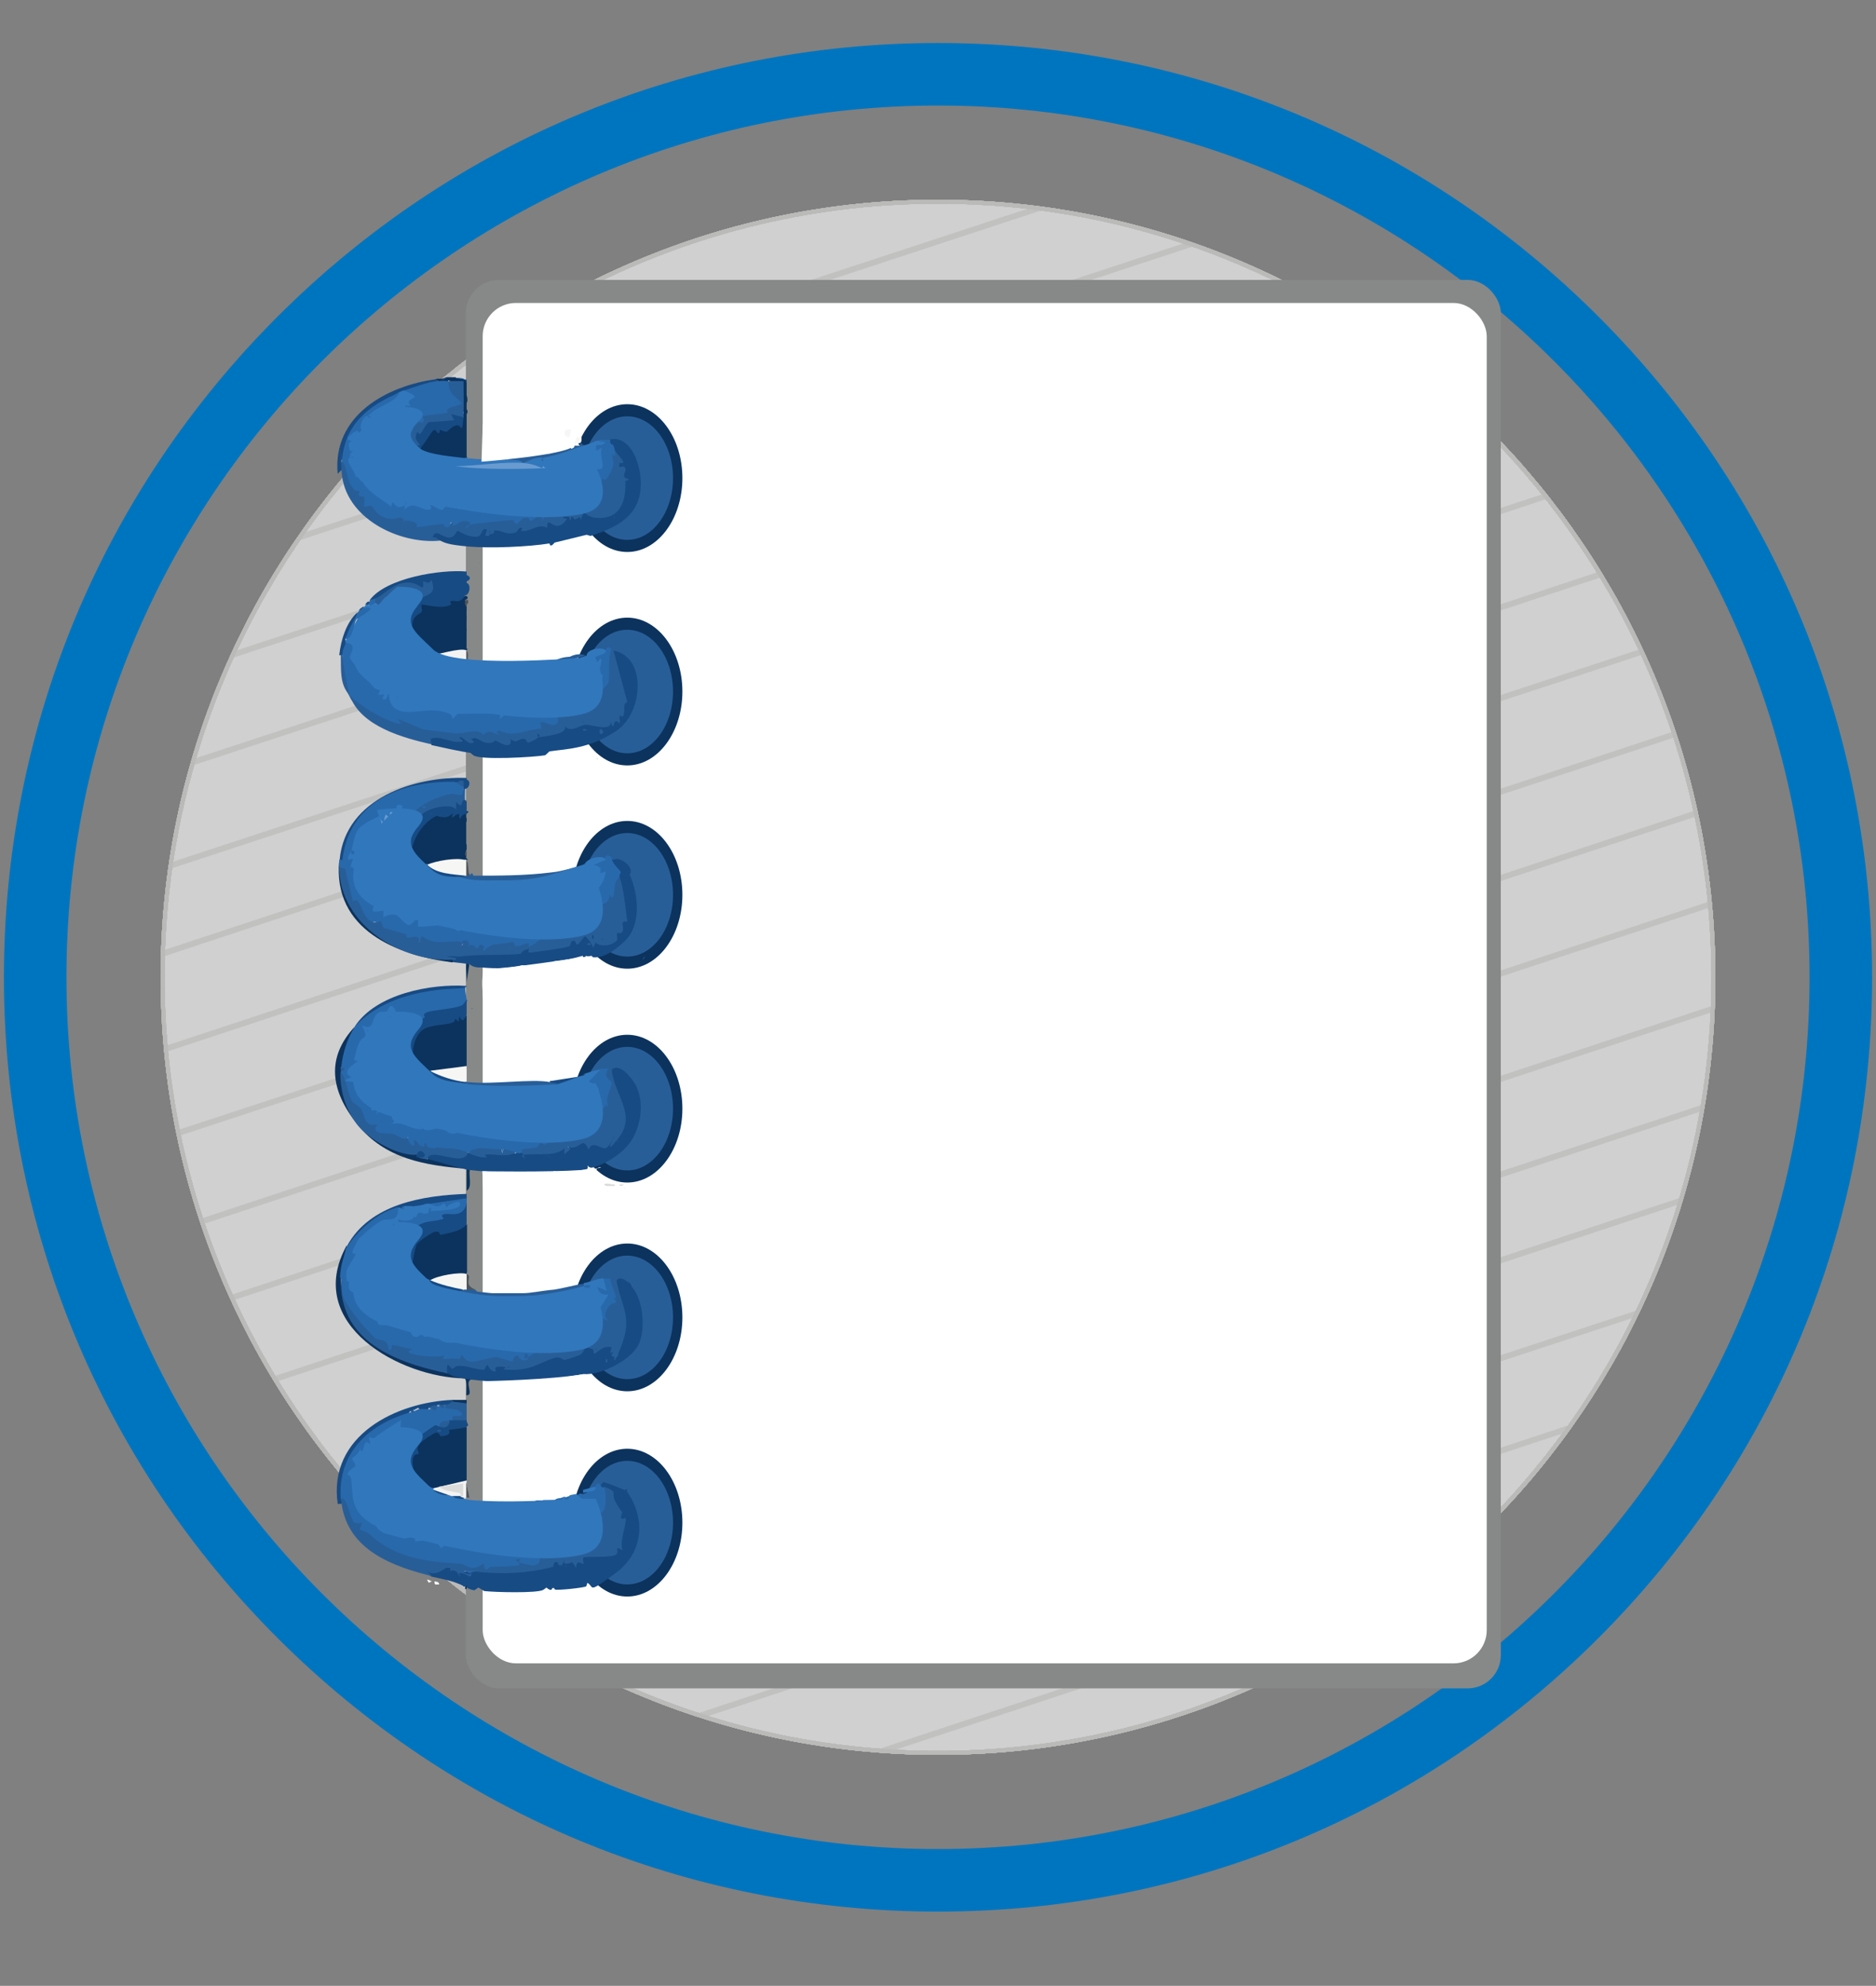<?xml version="1.0" encoding="UTF-8"?>
<svg id="Livello_1" xmlns="http://www.w3.org/2000/svg" version="1.1" xmlns:xlink="http://www.w3.org/1999/xlink" viewBox="0 0 480 508">
  <rect x="0" y="0" width="480" height="508" fill="#808080" stroke="none"/>
  <!-- Generator: Adobe Illustrator 29.5.1, SVG Export Plug-In . SVG Version: 2.1.0 Build 141)  -->
  <defs>
    <style>
      .st0 {
        fill: #0075bf;
      }

      .st1 {
        fill: #699bd0;
      }

      .st2 {
        fill: #0c335d;
      }

      .st3 {
        fill: #fff;
      }

      .st4 {
        fill: #686c6d;
      }

      .st5 {
        fill: #4e5459;
      }

      .st6 {
        fill: none;
      }

      .st7 {
        clip-path: url(#clippath-1);
      }

      .st8 {
        fill: #3177bc;
      }

      .st9 {
        fill: #878988;
      }

      .st10 {
        fill: #e8e8e7;
      }

      .st11 {
        fill: #dbdbdb;
      }

      .st12 {
        fill: #afafad;
      }

      .st13 {
        fill: #2869ac;
      }

      .st14 {
        fill: #285e98;
      }

      .st15 {
        fill: #d0d0d0;
      }

      .st16 {
        fill: #174b84;
      }

      .st17 {
        fill: #f6f6f5;
      }

      .st18 {
        fill: #babab9;
      }

      .st19 {
        opacity: .7;
      }

      .st20 {
        clip-path: url(#clippath);
      }

      .st21 {
        fill: #fdfdfd;
      }

      .st22 {
        fill: #f3f3f3;
      }
    </style>
    <clipPath id="clippath">
      <path class="st6" d="M41.6,250c0,109.6,88.8,198.4,198.4,198.4s198.4-88.8,198.4-198.4S349.6,51.6,240,51.6,41.6,140.4,41.6,250Z"/>
    </clipPath>
    <clipPath id="clippath-1">
      <path class="st6" d="M41.6,250c0,109.6,88.8,198.4,198.4,198.4s198.4-88.8,198.4-198.4S349.6,51.6,240,51.6,41.6,140.4,41.6,250Z"/>
    </clipPath>
  </defs>
  <g id="Livello_8">
    <g>
      <g>
        <g id="SVGID">
          <circle class="st15" cx="240" cy="250" r="198.4"/>
          <path class="st18" d="M240,448.9c-109.7,0-198.9-89.2-198.9-198.9S130.3,51.1,240,51.1s198.9,89.2,198.9,198.9-89.2,198.9-198.9,198.9ZM240,52.1c-109.1,0-197.9,88.8-197.9,197.9s88.8,197.9,197.9,197.9,197.9-88.8,197.9-197.9S349.1,52.1,240,52.1Z"/>
        </g>
        <g id="SVGID1">
          <circle class="st15" cx="240" cy="250" r="198.4"/>
          <path class="st18" d="M240,448.9c-109.7,0-198.9-89.2-198.9-198.9S130.3,51.1,240,51.1s198.9,89.2,198.9,198.9-89.2,198.9-198.9,198.9ZM240,52.1c-109.1,0-197.9,88.8-197.9,197.9s88.8,197.9,197.9,197.9,197.9-88.8,197.9-197.9S349.1,52.1,240,52.1Z"/>
        </g>
      </g>
      <g>
        <g id="SVGID2">
          <path class="st18" d="M240,448.9c-109.7,0-198.9-89.2-198.9-198.9S130.3,51.1,240,51.1s198.9,89.2,198.9,198.9-89.2,198.9-198.9,198.9ZM240,52.1c-109.1,0-197.9,88.8-197.9,197.9s88.8,197.9,197.9,197.9,197.9-88.8,197.9-197.9S349.1,52.1,240,52.1Z"/>
        </g>
        <g>
          <g class="st20">
            <g class="st19">
              <rect class="st18" x="-6.1" y="34" width="508.2" height="1.5" transform="translate(1.5 79.2) rotate(-18.2)"/>
              <rect class="st18" x="8.2" y="53.7" width="508.2" height="1.5" transform="translate(-3.9 84.6) rotate(-18.2)"/>
              <rect class="st18" x="-17" y="83.9" width="508.2" height="1.5" transform="translate(-14.6 78.3) rotate(-18.2)"/>
              <rect class="st18" x="-2.4" y="103.6" width="508.2" height="1.5" transform="translate(-20 83.8) rotate(-18.2)"/>
              <rect class="st18" x="-19.3" y="133.3" width="508.2" height="1.5" transform="translate(-30.1 80) rotate(-18.2)"/>
              <rect class="st18" x="-4.7" y="153" width="508.3" height="1.5" transform="translate(-35.5 85.6) rotate(-18.2)"/>
              <rect class="st18" x="-30" y="182.9" width="508.2" height="1.5" transform="translate(-46.3 79.6) rotate(-18.3)"/>
              <rect class="st18" x="-15.3" y="202.6" width="508.2" height="1.5" transform="translate(-51.8 85.3) rotate(-18.3)"/>
              <rect class="st18" x="-7.5" y="223" width="508.3" height="1.5" transform="translate(-57.5 88.2) rotate(-18.2)"/>
              <rect class="st18" x="7.3" y="242.3" width="508.2" height="1.5" transform="translate(-63.1 94.4) rotate(-18.3)"/>
              <rect class="st18" x="-18" y="272.7" width="508.2" height="1.5" transform="translate(-73.9 88) rotate(-18.3)"/>
              <rect class="st18" x="-3.3" y="292.3" width="508.2" height="1.5" transform="translate(-79.3 93.6) rotate(-18.3)"/>
            </g>
          </g>
          <g id="SVGID3">
            <path class="st18" d="M240,448.9c-109.7,0-198.9-89.2-198.9-198.9S130.3,51.1,240,51.1s198.9,89.2,198.9,198.9-89.2,198.9-198.9,198.9ZM240,52.1c-109.1,0-197.9,88.8-197.9,197.9s88.8,197.9,197.9,197.9,197.9-88.8,197.9-197.9S349.1,52.1,240,52.1Z"/>
          </g>
          <g id="SVGID4">
            <path class="st18" d="M240,448.9c-109.7,0-198.9-89.2-198.9-198.9S130.3,51.1,240,51.1s198.9,89.2,198.9,198.9-89.2,198.9-198.9,198.9ZM240,52.1c-109.1,0-197.9,88.8-197.9,197.9s88.8,197.9,197.9,197.9,197.9-88.8,197.9-197.9S349.1,52.1,240,52.1Z"/>
          </g>
        </g>
        <g>
          <g class="st7">
            <g class="st19">
              <rect class="st18" x="81" y="291.4" width="508.2" height="1.5" transform="translate(-74.8 120) rotate(-18.3)"/>
              <rect class="st18" x="95.7" y="311" width="508.2" height="1.5" transform="translate(-80.2 125.6) rotate(-18.3)"/>
              <rect class="st18" x="70.5" y="341.3" width="508.2" height="1.5" transform="translate(-91 119.2) rotate(-18.3)"/>
              <rect class="st18" x="84.8" y="361.5" width="508.3" height="1.5" transform="translate(-96.2 124) rotate(-18.2)"/>
              <rect class="st18" x="68" y="390.8" width="508.2" height="1.5" transform="translate(-106.7 121) rotate(-18.3)"/>
              <rect class="st18" x="82.8" y="410.4" width="508.2" height="1.5" transform="translate(-112.1 126.6) rotate(-18.3)"/>
              <rect class="st18" x="57.5" y="440.8" width="508.2" height="1.5" transform="translate(-122.9 120.2) rotate(-18.3)"/>
              <rect class="st18" x="71.8" y="460.9" width="508.3" height="1.5" transform="translate(-127.9 124.9) rotate(-18.2)"/>
              <rect class="st18" x="80" y="480.5" width="508.2" height="1.5" transform="translate(-134.2 129.2) rotate(-18.3)"/>
              <rect class="st18" x="94.7" y="500.1" width="508.2" height="1.5" transform="translate(-139.6 134.9) rotate(-18.3)"/>
              <rect class="st18" x="69.5" y="530.5" width="508.2" height="1.5" transform="translate(-150.4 128.5) rotate(-18.3)"/>
              <rect class="st18" x="84.1" y="550.1" width="508.2" height="1.5" transform="translate(-155.8 134.1) rotate(-18.3)"/>
            </g>
          </g>
          <g id="SVGID5">
            <path class="st18" d="M240,448.9c-109.7,0-198.9-89.2-198.9-198.9S130.3,51.1,240,51.1s198.9,89.2,198.9,198.9-89.2,198.9-198.9,198.9ZM240,52.1c-109.1,0-197.9,88.8-197.9,197.9s88.8,197.9,197.9,197.9,197.9-88.8,197.9-197.9S349.1,52.1,240,52.1Z"/>
          </g>
          <g id="SVGID6">
            <path class="st18" d="M240,448.9c-109.7,0-198.9-89.2-198.9-198.9S130.3,51.1,240,51.1s198.9,89.2,198.9,198.9-89.2,198.9-198.9,198.9ZM240,52.1c-109.1,0-197.9,88.8-197.9,197.9s88.8,197.9,197.9,197.9,197.9-88.8,197.9-197.9S349.1,52.1,240,52.1Z"/>
          </g>
        </g>
        <g>
          <g id="SVGID7">
            <path class="st18" d="M240,448.9c-109.7,0-198.9-89.2-198.9-198.9S130.3,51.1,240,51.1s198.9,89.2,198.9,198.9-89.2,198.9-198.9,198.9ZM240,52.1c-109.1,0-197.9,88.8-197.9,197.9s88.8,197.9,197.9,197.9,197.9-88.8,197.9-197.9S349.1,52.1,240,52.1Z"/>
          </g>
          <g id="SVGID8">
            <path class="st18" d="M240,448.9c-109.7,0-198.9-89.2-198.9-198.9S130.3,51.1,240,51.1s198.9,89.2,198.9,198.9-89.2,198.9-198.9,198.9ZM240,52.1c-109.1,0-197.9,88.8-197.9,197.9s88.8,197.9,197.9,197.9,197.9-88.8,197.9-197.9S349.1,52.1,240,52.1Z"/>
          </g>
        </g>
      </g>
    </g>
    <path class="st0" d="M240,489c-63.8,0-123.9-24.9-169-70C25.9,373.9,1,313.8,1,250S25.9,126.1,71,81C116.1,35.9,176.2,11,240,11s123.9,24.9,169,70,70,105.2,70,169-24.9,123.9-70,169-105.2,70-169,70ZM240,27C117,27,17,127,17,250s100,223,223,223,223-100,223-223S363,27,240,27Z"/>
    <g id="SVGID9">
      <path class="st18" d="M240,448.9c-109.7,0-198.9-89.2-198.9-198.9S130.3,51.1,240,51.1s198.9,89.2,198.9,198.9-89.2,198.9-198.9,198.9ZM240,52.1c-109.1,0-197.9,88.8-197.9,197.9s88.8,197.9,197.9,197.9,197.9-88.8,197.9-197.9S349.1,52.1,240,52.1Z"/>
    </g>
  </g>
  <g>
    <rect class="st9" x="119.2" y="71.6" width="264.8" height="360.3" rx="8.5" ry="8.5"/>
    <rect class="st3" x="123.5" y="77.5" width="256.9" height="348" rx="8.5" ry="8.5"/>
    <ellipse class="st2" cx="160.5" cy="176.9" rx="14.1" ry="18.9"/>
    <ellipse class="st14" cx="160.5" cy="176.9" rx="11.7" ry="15.8"/>
    <ellipse class="st2" cx="160.5" cy="122.3" rx="14.1" ry="18.9"/>
    <ellipse class="st14" cx="160.5" cy="122.3" rx="11.7" ry="15.8"/>
    <ellipse class="st2" cx="160.5" cy="228.9" rx="14.1" ry="18.9"/>
    <ellipse class="st14" cx="160.5" cy="228.9" rx="11.7" ry="15.8"/>
    <ellipse class="st2" cx="160.5" cy="283.6" rx="14.1" ry="18.9"/>
    <ellipse class="st14" cx="160.5" cy="283.6" rx="11.7" ry="15.8"/>
    <ellipse class="st2" cx="160.5" cy="337" rx="14.1" ry="18.9"/>
    <ellipse class="st14" cx="160.5" cy="337" rx="11.7" ry="15.8"/>
    <ellipse class="st2" cx="160.5" cy="389.5" rx="14.1" ry="18.9"/>
    <ellipse class="st14" cx="160.5" cy="389.5" rx="11.7" ry="15.8"/>
    <path class="st8" d="M100,153.5c1,.2,1,.5,0,.8l-.6,1.4c-1.9,1-2.5,2.2-1.9,3.6-1.7,2.2-1.8,2.4-1.2,5.2-.3,2.4,1,3.6,2.9,4.6.4,2.9,1.7,4.6,3.9,5.1,3.2.3,6,1.4,8.3,3.3,2.2-.6,4-.4,5.4.8.6-.2,1.4-.4,2-.3,4.4.3,8.8-.3,13-1.6s2.3-1.1,1.6-1.3c-3.2-.2-6.3-.8-9.3-1.7-.8,1.1-2,1.2-2.7,0l-.8.4c-.2,1.1-.7,1-1.2,0-.3-.2-.5-.2-.8,0-.2.8-.6.8-.8,0-3.3-.8-7-1.7-11.1-2.4-3-.4-4.6-1.8-4.8-4-1.7-.6-2.3-1.5-2-2.7-2.4-2.3-2.4-4.3-.2-5.8l.7-1.1c-1.5-.8-1.5-2.2-.3-3.3.5-.5,2.1-1.5,1.9-.3,1.5.4,1.7.9.7,1.5l1.3,2.8v.4l.8.6c-.4,2-.3,3.6.4,5,.8,0,1.7.5,2.6,1.6,1,.4,1.7.9,2,1.6.7.1,1,.2.4.8,2,.6,3.9,1.1,5.8,1.6,11.4,1.7,23,1.5,34.1-2.4,0-1.7,4.2-2.4,5-1.2.7.5.5,1.1-.6,1.8.3,1.1.2,2.3-.3,3.6,1.9,1.9-.2,4.7-2.8,3.8-2,2.3-4.6,3.6-8,3.7-.6,1.6-1.2,1.4-2.7.9-.3,2.2-1.9,2.3-3.4,1.1-1.3,1.3-2.8,2.4-4.6,1.4-.5.3-1.2.3-2.1-.1-1.8,2-3,2.3-3.6.8-3.2,0-6.3,0-9.5,0-.9,1.4-2.2,1.3-3.8-.3-3-.6-6.1-.6-9.4-.1-2.2,0-4.3-1-5-3.3-1.3.3-2.7-1.2-3-2.5-1.6-1.3-7.2-7.3-7.4-9.1l.7-2.3c-.6-.4-1-.8-1.1-1.3-.7.1-.6-.6,0-.8,1.2-2.1,2.3-4.2,3.4-6.3,1.3-.7,1.7-1.2,1.2-1.8-.2-.1-.2-.3,0-.4.1-.1.3-.3.4-.4.4-.4.6-.4.8,0,.4-.6,1.4-1.2,1.9-.4,1-1.1,4.6-4.2,3.9-.8Z"/>
    <path class="st16" d="M156.9,220c1.5-1.2,5.7,1.9,4.2,3.7,2.3,5.1,3.1,13.1-1.4,17.2s-7,4.5-9.8,3.6c-.2.8-.6.8-.8,0-2.4.7-4.8,1.2-7.3,1.4l-.7.8c-2.6.5-4.9.5-7.5.2-3,.9-6.9.9-10.2.6-1.3,0-2.4,0-3.4-1-.2,1-.4,1-.8,0-1.1-.1-2.4-.3-3.5-.4-1-.2-1-.5,0-.8-1.6-.4-1.8-1-.7-1.7,6-.2,11.9-.5,17.9-.6,1-1.3,2.5-1,3.6-.5,2.5,0,8.4-.6,9.8-2.6,1.2.4,2.3,0,3.3-1.3l.9.2c1,2,7.1,3.4,6.6-.3,1.2-.8,1.8-1.8,1.8-3.2l.8-.6c-.3-3.1-.8-6.1-1.5-9.1l.4-1.4c-.9-1.2-1.8-2.4-2.6-3.7l.7-.7Z"/>
    <path class="st16" d="M119.4,146.3c0,.3,0,.5,0,.8,1.1.4,1.1,1.2,0,1.6v.4c1.2.4.8,3.1-.4,3.2-.2,1.9-1.3,2.6-3.5,2.2-.7,1.6-2.1,1.6-3.6,1.5l-3.5-.4c0,1.2-.7,2.3-2.1,3.4l-.4,4.9-.8.5c0,0-.7,0-1-.4-.5-.8-.2-2.2-.3-3.1-.2-1.3.2-.9,0-2.2.3-1.5,1-2.8,2.2-3.9.2-1.7,1.4-2.9,3.7-3.8.8-1.6.2-1.6-2,0-4.5-2.2-7.3-.3-10.9,2.6l-.7-.5c0,.9-1.1,1.2-1.5.4,4.2-5.7,18.3-7.9,24.8-7.3Z"/>
    <path class="st2" d="M116.7,96.7c.8,0,1.6.1,2.3.4.2.1.3.4.4.8v3.2c.2.7.3,1.4,0,2v1.6c.3.3.3.9,0,1.2v10.9c.3.2.1.4-.4.4l-.6.7c-1.9,0-9.8-1.1-11-2.2v-1c.8-3,3-7,6.8-5.2,1-1.1,2.2-1.7,3.5-1.7,0-.7.1-1.1.9-1.2-.6-.3-.7-.6,0-.8v-.4c-.6-.7-1-1.4-.4-2.2-.6-1.9-.6-3.7,0-5.4-1.2.5-2.3,0-3.5-.5-.4,1.2-2.2,1.1-2.7,0-.3,0-.5,0-.4-.4.5,0,1,0,1.5,0l1.2-.4c.8,0,1.6,0,2.3,0Z"/>
    <path class="st16" d="M119.4,305.4c0,.4,0,.8,0,1.2,0,1.2-1.3,1.3-2,.6l-2.1.5c-.9.2-1.9.4-3,.5s-1.5,0-2.2-.1c0,1.1-1.8,1.4-1.9.3l-2.3.3c-.5,1.1-1.4,1.1-1.9,0,0,.4-.5.5-1.2.4-.2,1.1-.4,1-.8,0l-.5.9c-4.7,1.7-9.2,4.9-11.7,9.4h-1c-.2,0-.2-.3,0-.7,5.9-10.8,19.6-12.9,30.6-13.3Z"/>
    <path class="st16" d="M119.4,199c0,.1,0,.3,0,.4,1.2.4.7,2.3-.4,2.4-.1.4-.2.3-.4,0-.3,0-.3-.2,0-.4-.5-.8-1-1.2-1.9-1.2l-1,.8c-11.6-.2-25.8,5.3-26.8,18.9-.3,1.2-1.4,1.8-1.6.4-.2.3-.3.1-.4-.4,1.5-15.8,19.4-21.4,32.5-20.9Z"/>
    <path class="st2" d="M88.8,319.5l.6.7c0,.5-1.3,5.7-1.4,6s-.5.4-.8.5c.2,15.2,14,21.1,26.4,23.6l.7,1c0-.2.1-.4.2-.5.2-.3,6.3.9,6,2.1-1.7.6.9,4.2-1.2,4,0-1,.3-3.7-.4-4.3-16.3-.2-41.4-13.7-30.2-34,0,.3,0,.6,0,.8Z"/>
    <path class="st2" d="M90.7,262.7c-.1,1.7-.7,3.5-1.6,5.3-.3,2.1-.9,3.8-1.9,5.2.6.2.6.5,0,.8.3,0,.3.2,0,.4.6,4.4,2.1,8.4,4.3,12v1.3s.9,0,.9,0c3.6,3.7,8.5,6.5,13.6,6.9l.6.8c.5,0,.9.3.8.8.6.1,1.2.2,1.5-.5l.5.9c.1-.2.3-.4.5-.4,1.1-.2,8.3,1.8,9.8,2.3l.5.9c-.3,1.6.7,4.3-.8,5.2,0-1.9,0-3.8,0-5.6-10.6-.9-20.8-2.5-27.9-11.3s-8-17.2-.8-25Z"/>
    <path class="st16" d="M115.9,358.1c.3.1.3.2,0,.4.3,1.2-1.3,1.6-1.9.8,0,.3-.2.3-.4,0-.1.7-.7.4-1.2,0,0,.4-.2.3-.4,0-.4.7-1.2.9-2.3.8-.2,1.3-2.2,1-2.7,0l-.8.4c-.1.3-.3.3-.4,0,0,.5-.4.6-.8.4l-.8,1.1c-9.1,2.7-16.8,9.5-16.3,20l-.7,1.1c.5.6.8,1.3,0,1.6h-.8c-2.5-17.6,15.1-26,29.4-26.6Z"/>
    <path class="st16" d="M119.4,252.2c-.1.3-.1.2-.4.4,0,.7,0,1-.4,1l-10.5,1.1c-6,1.3-11.6,3.1-16,7.7l-1.4.3c5.4-8.5,19.6-11.1,28.7-10.5Z"/>
    <path class="st16" d="M111.6,97.1l.4.4-.5.9c-2.2.8-5.8,1.7-8,1.5,0,1.2-.5,1.3-1.2.4l-1.5,1.2c-5.2,2.3-8.8,5.6-11.9,10.5,0,2.4-.6,4.4-1.7,6,.6,1.2.6,2,0,2.4l-.8.8c-1.4-15.1,12.9-22.6,25.2-24.2Z"/>
    <path class="st2" d="M87.2,220.4c1.1.4,1.1,1.2,0,1.6l.5.5c1.3,13.6,14.5,21.8,26.8,22.1.4.3.9.6,1.3.8v.8c-14-1.8-30.8-8.2-29-26.2l.4.4Z"/>
    <path class="st16" d="M88.4,163.6c0,.2,0,.6,0,.8,1,.6.1,3-.8,3.2-.1.4-.2.3-.4,0h-.4c.4-3.8,1.8-8.4,4.6-10.9l.3.6c-1.1,2.1-2.2,4.2-3.4,6.3Z"/>
    <path class="st13" d="M93,155.5c4.8-.7-1.7,2.7-1.8,2.9-.7,1-.8,5-2.8,5.1.8-2.7,2.1-4.4,3.1-6.8.1-.1.2-.3.4-.4.3-.5.7-.8,1.2-.8Z"/>
    <path class="st2" d="M120.1,246.6l-.8,5.2c.3-1.4-.2-3.7,0-5.2.1,0,.4,0,.8,0Z"/>
    <path class="st13" d="M96.1,153.1c1.1,0,1.1.9,0,1.2-1,.3-.8.6-1.9.4-.4-.4,0-.6.4-.8,0-.1,0-.3,0-.4.5-.2,1.1-.2,1.5-.4Z"/>
    <path class="st2" d="M119.4,358.1c0,.3,0,.5,0,.8-.5,1.1-3.1.7-3.5-.4v-.4c1.2,0,2.3,0,3.5,0Z"/>
    <path class="st8" d="M119,97.1l-2.3-.4c1,0,1.4-.2,2.3.4Z"/>
    <path class="st16" d="M94.6,153.9c-.1.3-.3.5-.4.8-.2,0-.5,0-.8,0,.3-.3.4-.9,1.2-.8Z"/>
    <path class="st8" d="M114.3,96.7c0,0-.6.4-1.2.4l1.2-.4Z"/>
    <path class="st16" d="M119.4,97.9c-.3-.1-.3-.8-.4-.8h.4c0,.3,0,.5,0,.8Z"/>
    <path class="st16" d="M93,155.5c-.2,0-.9.6-1.2.8.2-.7.8-.8,1.2-1.2v.4Z"/>
    <path class="st21" d="M110.5,404.5l-.8.4c0-.2-.4-.5-.4-.8.6,0,.9.4,1.2.4Z"/>
    <path class="st14" d="M147.6,114c-.1-.4.1-.4.8,0,0-.8.5-.8.8,0,.1-.4.2-.3.4,0l-.4,1c-3.1,1.2-6.3,2.3-9.6,3-.7.9-1.4.7-2.1,0-2.6,1-5.8,1.9-7.6-.4-.3-.1-.3-.2,0-.4,3.4-.5,6.9-.9,10.5-1.2.1,0,.3,0,.4,0,0-.3.2-.5.4-.4h.4c1.3-.2,2.3-.5,3.5-.8,0-1.2.9-1.1,1.2,0,.1-.3.4-.6.8-.8,0-.5.3-.5.8,0Z"/>
    <path class="st13" d="M120.5,117.3c1.9.4,7.1,0,9.3,0v.4l-.7.8c-3.2,0-6.3,0-9.4-.3l-.7-.9c.1-.1.3-.3.4-.4.1.6.8.3,1.2.4Z"/>
    <path class="st13" d="M88.4,164.4c3.4.3,1,3.1,1.1,3.8s5.2,6.6,6,7.5,1.6.7,1.7.8-.5,1.1-.4,1.2,1.4-.1,1.5,0-1.2,1.5.4,1.2l.8-1.6c0,7.4,8.1,3.9,12.5,4.5s3.5,1.9,3.8,2c.4,0,1-1.2,1.4-1.2,2.8,0,6.2-.1,9.2,0s.7,1.6,1.6,1.2c1.2-.6,1.8-3.2,4.1-1.2v-1.2c2.5,2.8,4.4-.7,4.9-.8.7,0,1.6,1.1,2.4.7s-.3-2.9,3.2-1.2c-1.6-2.1,3.5-1.8,5.2-2.5s.6-1.5.6-1.5c.6-.3.2,1,.6.8.6-.3,1.6-1.7,2-2s2.1.2,2.4,0,.8-1.7.8-1.8c.2-1.3-1.1.1-1.2-.4s1.2-3.1.8-4.2c-.9,0-1.6,3-1.5-.1,0-.9,2.6-.7,2.7-1.9,0-1.2,1.3-1.2,1.5,0,.3,2,.7,5.2.3,7.2s-1.4,3.2-3.3,4.4c-1.9,1.1-3.2,2-4.4,3.8l-5.2,1.1c-.7,2.9-1.1,4.4-4.5,2.9-.1,1.4-1.2,2-2.3,1.4-2.8,1.2-6.1,1.8-8.9.9-.6.8-1.6.8-3,0-1,.6-2.2.6-3.7-.1-6.7,1-13.4.2-19.7-3-.4.5-.7.6-1.3.7-2.2,0-10-4.9-11-7.5-1.7-3.1-2.2-7.1-1.9-10.5,0-1.8.5-2.1.8-3.2Z"/>
    <path class="st1" d="M100,154.3c0,.1-.2,1.2,0,2.2s1.1-.3,1.1.8c0,1.7-2.7,3.6-2.7,3.9s2,2.9,2.2,3.3-.4.9-.3,1.1,1.6.7,2.1,1.3,0,1.6.3,1.9c1.8,1.8,11,3.3,13.8,4s1.4,0,1.1,1c-.6.9-1.9,1-3.8.4.7,2,4.7,2.3,6.7,2.4s4.3,0,6.2-.9c-2.5-.3-3.4-1-2.8-2.3,4.1.1,8,.7,12,1.2v1.2c-1.9-1.6-3.8,3-4.4,1.2-6,2.4-9.7,1.2-15,2-1.7-2-4.1-.4-5.4-.8s-2.5-1.9-2.7-2c-1.9-.7-6.1-.8-8.4-2.6s-1.4-3.9-1.6-4.1c-.9-1-1.7-.2-1.8-.3-.1-.2-.6-2.7-1.6-2.9,1-2-.4-3,0-5.1s1.3-1.5,1.6-2.2-.8-.9-.6-1.4,3.2-3.1,3.8-3.3Z"/>
    <path class="st2" d="M119,152.3c.9.4.9.8,0,1.2.4.2.5.8.4,1.6.3.3.3.8,0,1.2v1.2c.3.4.3.8,0,1.2v2c.3.2.3.5,0,.8v4.4c.3.1.3.2,0,.4-.1.3-.3.6-.5.6-.9.2-8.4,1.2-8.8.9s-.2-.2-.3-.3c-2-.1-3.5-1.7-4.6-3.2,0-1.1.2-4.7.5-5.6.5-1.4,1.7-1.6,2.1-2.1s-.2-1.7.1-1.9,4,.9,6.3.4.5-1.1,1.1-1.3c1.5-.5,1.9,1,3.8-1.5Z"/>
    <path class="st14" d="M150,167.6c-13.6,4.4-19.7,5.6-34.1,2.4-.3-.2-.2-.4.4-.4.8-1,2.6-.8,3.1.4.2-.7.4-.6.8,0,3.3-.6,6.7-.7,10.3-.4,3.5-.4,6.9-.4,10.3,0,0-.4.2-.3.4,0,1.1-1,2.7-1.5,4.6-1.6,1.4-.7,2.7-.8,3.9-.4h.4Z"/>
    <path class="st22" d="M119.4,166.4c.2,1.1.5,2.9,0,3.6-1.1-.1-2-.2-3.1-.4-2,.1-4.2-.4-6.2-1.2-.2-.2-.2-.6-.4-.8,2,.1,8.1-2.1,9.7-1.2Z"/>
    <path class="st13" d="M100,153.5c0-2.9,2.4-2.9,3.8-.9s1.2,1.8,1.2,1.9c0,.6-.2,1.2-.8,1.3.6,1,.3,1.7-.3,2.6-3.6-1.2,1.1-5.1-3.9-4,0-.2,0-.6,0-.8Z"/>
    <path class="st16" d="M116.3,169.6l-.4.4c-1.5-.3-4.8-.3-5.8-1.6,2.1.2,4.1.9,6.2,1.2Z"/>
    <path class="st1" d="M118.6,173.7c-.2-1.3,1-1.2.8,0-.4,0-.6,0-.8,0Z"/>
    <path class="st1" d="M121.3,173.2c-.1.4-.5.4-.8.4-.2-1.6.6-.4.8-.4Z"/>
    <polygon class="st13" points="97.9 176.5 98.1 176.7 97.9 176.9 97.9 176.5"/>
    <polygon class="st13" points="101.7 178.1 101.9 178.3 101.7 178.5 101.7 178.1"/>
    <path class="st16" d="M156.5,273.6c2.2-1.9,5.6,2.6,6.5,4.7,2.1,4.9.6,11.9-3.1,15.5s-8.1,5-8.7,4.9-.6-.3-.8-.6c0,.3,0,.7-.1.9-.3.2-7.3,1.3-7.7,1.2-.2-.6-.6-.7-1.1-.5.3.1.3.2,0,.4-.4.2-.8,0-1.2-.4-6.3.1-14,.4-20.1-.4-2-.2-8-2.2-10.8-2.8-.9-1.8,1.3-2.2,2.8-2,2.7.8,5.2.9,7.7.4.6-.9.8-.8.8.4.9-.4,2-.4,3.6,0,.8-1.1,3.5-.8,4.4,0,.9-.4,2-.5,3.3-.3.4-.8,1.5-.8,1.9,0,3.7,0,7.1-.6,10.2-1.7,1.1.5,1.6.4,1.3-.2,1.5-.2,2.6-.6,4-1.3,1,.7,2.1.8,3.3.4,2,1.3,3.5.6,4.4-2.2,3,.2,2.7-4.8,1.8-7-1.3-3-2.2-6-2.7-9l.5-.4Z"/>
    <path class="st16" d="M119.4,309.8c.3,1,.3,2.2,0,3.2-.2,2.7-6,4.3-7.6,2.8-3.9,1.2-5.4,3.5-5.5,7.6l-.8.5c-1.3,2.2-2.4-.7-2.2-2.4-1.5-.4-1.6-1.5-.2-3.3l.3-1.1c-.9-1.1,0-1.8,1.3-1.9,0-2,2.3-2.9,3.9-3.4,2.3,0,3.8-.6,4.8-1.8,2.7.3,4.4-.4,5.1-2.1l.9-.2c0,.7,0,1.3,0,2Z"/>
    <path class="st13" d="M119.4,306.6c0,.4,0,.8,0,1.2-.9,4-4.5,2.4-5.8,2.8s.3,1.1-.2,1.2c-3,1-4.7,0-7.9,2.8s1.4,1.6-1.9,1.6c1.3.9.3,1.3.4,2.8-.5.2-.4-.6-.8-.8-1,1.1-2.5-.2-1.9-1.7-2.2-2.4-1.4-3.7,1-5.3,2.5.5,3.5,0,4.8-1.8,2.3.7,3.8-1.5.9-.3-1.1.4-1.7.2-2-.6l13.6-2Z"/>
    <path class="st9" d="M119.8,322.7c1.4.3,1.1,3.3-.4,2.8-1.1-4.1-1-8.3,0-12.5,0-1.1,0-2.2,0-3.2h.4c0,4.3,0,8.6,0,12.9Z"/>
    <path class="st16" d="M160.8,327.9l.4.4.4.8c3.1,3.3,3.7,11.5,1.6,15.2-2.2,3.9-9.6,7.5-13.8,7.2l-7.4,1.2c-.5,1-1.4,1.1-2.5.2-6.1.7-12.9.8-19,0s-4.7-1.3-6.2-1.6c-1.9-1-.1-4.1,1.7-2.1,2.2-.6,4.6-.5,7.2.4.8-1.3,1.8-1.2,3.3.5.3-.7.6-1,1.4-1.2s3.4.2,4,.8c3.4-.5,6.8-1.5,10.1-3,2.4.6,3.8.4,6.1-.7,1.1-1.9,2.8-2.6,4.4-.7,1.3-1,3.5-2.2,4.6-.4.2-.3.5-.5.8-.7,3.2-1.9.3-12.5-.8-15.6l.6-.9c.5-1,1.6-.9,3.1.4Z"/>
    <path class="st2" d="M161.6,329.1c-.3-.3-.4-.8-.4-.8.2.4.3.6.4.8Z"/>
    <path class="st2" d="M161.2,328.3c-.1-.1-.3-.3-.4-.4.1.1.3.2.4.4Z"/>
    <path class="st14" d="M119.4,359c0,.7,0,1.3,0,2v.4c0,.7,0,1.3,0,2,.2,1.3-3.3,1.2-3.5,0-1.5-.2-1.1-1.6.2-2.1-2.4,0-3.1-.7-2.1-1.9.6,0,1.6-.8,1.9-.8.8,0,2.6.3,3.5.4Z"/>
    <path class="st16" d="M119.4,361.4v-.4c0,.1,0,.3,0,.4Z"/>
    <path class="st13" d="M116.7,200.2c1.1-.1,1.7,0,1.9,1.2,0,.1,0,.3,0,.4.5,2.2-.7,2.9-3.7,2.1-6,1.3-10.6,4.4-10.5,11.3l-.6.2c-.5.9-2.5-.6-2.6-1.4l1-4.8c-.6-1-.9-1.8-.7-2.6q.6-.6,0,0l-.3.8-3.6.2c0,.7,0,1.2-.3,1.6-3.7,1.7-6.1,3.3-6.5,7.9l-.9.3c.4-1.3,1.6-.7,1.6.4-.1,1.6-2.6,1.6-1.6-.4,0,.8.4,1.6,1,2.3-.5,1.2-.2,2.1.6,2.6.4,2.3,1.2,4.3,2.2,6.1,1.1,0,1.6.1,1.5,1.4,1.2.2,1.4,1.2.9,2.2,1.4-.3,2.3,0,2.7,1.1,2-.5,4,.3,5.7,2.3,1.3-1.5,2.9-1.9,3.1.6,2.6-.4,5.1-.5,7.5-.1,1.3,1.3,2.8,1.3,4.5,0,1.4,1,2.9,1.1,4.3.4,2.1.9,3.1.9,3.1-.3,1.6-.6,3.3-.7,5.4-.2.8-.7,1.5-1.6,2.2-2.6,2.9-.6,5.8-1.3,8.7-2.1l3.4-2.5c1.4,2.9,7.5-4,7-4.7-.9-.2-1.2-.8-1.1-1.7-3-1.4.4-2.2,2.1-2.5.2-1.2,1.5-1.1,1.9,0-.2.9,2.2,3.1,2.2,3.3.1.3-.4.9-.3,1.1-.4,1.5-.6,3-.9,4.6-1,1.5-2.7,3.3-4.7,3-.1,1.6-.9,2.7-2.6,2.2-.8,2.5-1.9,3.1-4.2,2.6l-1,.8c-1.7,2.5-3.3,2.9-4.8,1.3l-2.1,2.2c-1.5,1.4-2.4,1.7-4.3,1.1-1.3.7-2.7,1-3.6-.4l-4.3.6c-1.8,1.3-3.9,1.4-5.7,0-1.2.3-1.5,0-1.6-1.2-.8,1.3-1.3,1.4-2.4.3-2.9.5-5.7.2-8.2-.8-1.2.8-1.9.7-2-.4-1.5.5-2.6.2-3.3-.8l-5.1-1.5c-.9-1.8-1.9-2.3-2.9-1.6-1.9-1-3.2-2.8-4.1-5.3h-.9c-1.2-2.6-1.9-5.2-2.3-8-.4-.3-.6-.7-.7-1.1,0-.5,0-1.1,0-1.6s.8,0,.8,0c1.7-15.2,15.1-20.3,28.7-20.1Z"/>
    <rect class="st14" x="150.3" y="241.3" width=".8" height=".4"/>
    <path class="st16" d="M119.4,256.2c0,.8,0,1.6,0,2.4v.8l-.4,1.7c-2.8,1-5.9,1.7-8.9,2.2-2.7.5-3.8,3.8-3.6,6.3l-.6.7c-1.3.6-3.1-2.4-2-3.1-1.9-1.9,1-5.1,2.7-6.4,1.1-.6,1.9-1.5,2.6-2.6,2.9-.5,5.8-1,8.7-1.7.5-.8,1-1,1.6-.7,0,.1,0,.3,0,.4Z"/>
    <path class="st16" d="M146.1,132.2c-.1.3-.2.3-.4,0,.2-.5.3-.5.4,0Z"/>
    <path class="st16" d="M140.7,139c-5.6.9-15.3,1.3-20.9.8s-6-1-7.4-1.6l-2.4-.5c-.5-1.5.6-2.4,2.1-2.1,2.6,1.3,2.9,1.4,4.9-.6l4.3,1.5c.7-.2,1.4-.8,2.1-1.8,1.4.5,2.6.6,3.7.3,2.9,1.2,4.2.6,6.7-.7l.9.6c2.1-.6,4.1-1.2,6-2,1.5.9,3.1,1.4,3-1,.4-.8,1.9-.7,2,.3.3.4.4.4.4,0l.3-.5c1.2,0,2.5-.4,3.9-1.4,6.6,4.1,10.4-2.2,8.6-8.6l.2-1.4c-1.6-.1-1.9-1.4-.9-2.6-1-.9-1.3-1.7-.9-2.5-.8-.5-2.7-2-1.2-2.8,4.7-.9,7.1,4.7,7.7,8.9,1.2,9.8-4.7,13.2-12.7,15.8l-1-.3-8.2,2c-.7.9-1.2,1-1.3.2Z"/>
    <polygon class="st4" points="122.7 143.8 122.8 144 122.7 144.2 122.7 143.8"/>
    <path class="st5" d="M119.4,149.1v-.4c0,.1,0,.3,0,.4Z"/>
    <path class="st14" d="M96.1,153.1c2-.9,4.3-3.6,7.3-4s4.3,1.2,4.5,1.2c.8-.1.2-1.5.4-1.6s1.4,1.1,2.1-.4c1.5,4.4-1.5,3.3-3.6,5.6s.2.9.1,1.1c-.7.9-2.3,2.5-3,3.7,0-.1,0-.3,0-.4-.1-1.6.3-1.7-1.2-2.8l1.9-.8-2.7-.8c3.3,0-.2-2.2-1-2s1.2,2.1-1,1.6c-1-2.4-2.5,1-2.8,1.1-.5.2-1-.4-1.1-.3v-1.2Z"/>
    <path class="st8" d="M103.5,99.9c2.4-.5,5,1.3,2.2,3-.2,1.5-.5,3.6-1.9,4.5.5,1,.6,1.7.3,2.3-3.3-.4-2.6,1,2.2,4.3,0-.4.2-.3.4,0,.9-.3,1.2,0,.8.8,2.5,1.6,8.6,2,11.6,2.4,4.6.6,6.3.4,10.8.4s3.4.9,4,.8,1.9-1,3.9-1.3.3.9.9.8-.1-.7.3-.8c4.8-.9,6.3-1.8,10.6-3.2s1.6-.9,3.5-1.2c1.7-.3,3.6-.1,1.5,1.5l.4,4.7c0,1.6-1.2,2-2.5,1.7-.7,1.8-1.7,2.5-2.8,2.2-.5,1.2-1.7,1.6-3.6,1-1.6,1.1-3.3,2.3-4.9,2.9l-1.5-.6c-2.2,1.9-4.3,2.4-7.1,2.4-2.1,1.4-3.9,1.7-5.5.8-1.1,2.2-1.6,1.8-3,.2-2.2,1.5-4,1.5-5.3.2-1.4.4-2.9.6-4.3.5-.9,1.3-2.1,1.3-3.8,0-1,1.1-2.6,1.1-4.7,0-.7,0-1.3.3-1.9.8-4.8-.6-9.9-3.3-12.4-8.1-.6,0-.8,0-1.2-.4-.7-.6-3-5.6-1.5-6.7-1.1-2.4,0-6.2,2.9-6.3v-1.9c3.2-2.8,6.7-5.3,10.5-7.4.4-.2.8-.3,1.2-.4Z"/>
    <path class="st8" d="M134.9,122.9h-.4c-2-1.3,1.5-2,.4,0Z"/>
    <path class="st13" d="M114.7,97.5c.7.6,1.2,1.5,1.6,2.7,3.2,2.6,2.6,4-1.2,4.9.2.6-.3,1-.8,1.3l-5,.6c-.3,1.6-1.1,1.9-2.5,1.7-.3,1.2-.9,3.3-2.2,2.4q-1.1-.7,0,0c1.3-.4,1.9,1.9,1.5,2.8-2.8-.2-3.4-2.5-4.3-1.2-.4-2.8-2.1-5.6,1.9-3.2-2.1-3.1,0-2.7.4-3.9s-.6-1.4-.4-1.7,1.1,0,1.2,0c.1-.3-.4-.9-.3-1.1.6-1.4,3.7-.8-1.2-2.9,2.4-.8,6.1-2.2,8.5-2.4s1.8,0,2.7,0Z"/>
    <path class="st14" d="M114.7,97.5c1.3,0,2.6,0,3.9,0,0,2.7.1,5.4,0,8.1v.4c0,.3,0,.5,0,.8l-.2.5c-1.1-.2-1.9.2-2.6,1.1l-5.9.4c-.7,1.5-1.7,2.5-2.8,2.8,1,2.3.8,3-.6,2.4-.1,0-.3,0-.4,0-.4-.8-1-2.1-1.5-2.8,1.4-.8,1.4-3.1,1.6-3.2.9-.6,3,1.4,1.9-1.6l6.4-.8c-.8-1.6,2.3-1.5,3.7-2.4-1.8-2-3.4-2.3-3.5-5.6Z"/>
    <path class="st16" d="M118.6,106.8c-.4,4.8-.5,1.7-1.8,2s-2.3,1.6-2.4,1.6c-.7.2-1.6-.5-1.8-.4s0,.8-.4.8-.7-1-1.2-.8-2.8,4.3-3.7,4.8c-.3-.2-.6-.4-.8-.8,2.6-.1-1.5-.9.4-3.6.6,2,1.6-1.6,2.8-2.4l6.5-.5-.8-1.6,3.1.8Z"/>
    <path class="st16" d="M119.4,116.5v-10.5c0,3.5,0,7,0,10.5Z"/>
    <path class="st16" d="M119.4,104.8c0-.6,0-1.1,0-1.6v1.6Z"/>
    <path class="st16" d="M118.6,106v-.4c0,.1,0,.3,0,.4Z"/>
    <path class="st16" d="M119.4,101.1c0-.1,0-.3,0-.4v.4Z"/>
    <path class="st14" d="M156.9,166.4l1,.9c.3.7,3.1,11.2,3.1,11.8s-.2.9-.6,1.2c.3,1.7-.1,2.9-1.2,3.5-1,3.6-6.3,2.8-9.4,2.2-1.6.8-3.2,1.1-4.7.9-2.1,1.5-4.6,2.3-7.4,2.2-1,1.3-3.1,2.2-4.2.6-.7.4-1.4.6-2.1.5-1.1,1.3-2.6,1.3-4.7,0-1.6,1-3.3.2-4.9-.7-.6,2.1-2.5,1-3.7-.1-.1.7-.6,1-1.3,1l-4.2-1c-.9-.3-1.7,0-2.2,1-7.1-1.6-18.2-4.6-20.9-12.5-2.7-2.8-2.2-6.8-2.3-10.5h.4c0,1.5,1.4,9,1.9,10.5,2.6,2.6,7.9,5.8,11.4,6.9s0-1.1,1.1-.8,5.8,2.5,6.4,2.6c1.5.2,6.6.8,8.3,1s5.6-1.6,7,.4c1.6-1.8,2.5-.3,4.1,0l-.8-.6.6-.6c4.1,2.1,7.1-.4,11-.4l-.4-1.6c1.1-.4,2.3.8,3.5.6,2.1-.4,0-2.3,1.8-3.4s5.6-.2,6-2.1h-1c1.5-.8,6.5-3.7,7.1-5.2s-.2-6.5.8-8.5c.1,0,.3,0,.4,0Z"/>
    <path class="st16" d="M156.9,166.4c8.6,1.5,7.8,15.8.9,20.5s-13.1,4.7-17.2,5.3l-1.1,1c-2.9.5-16.8,1.3-18.4,0s-.4-.4-.6-.6c-2.5-.3-7.4-1.4-10.1-2l-.2-1.6c2.3-.9,5.3,1,7.2.8s-.2-1,.2-1.2c.9-.4,2.3,2.4,3.7,1.2l-.8-.8,1-.2c1,.2,2,1.1,2.9,1.2,1.8.3,2.1-.6,2.3-.6.3,0,4.6,3,3.9-.4,1.7,1.4,1.8,0,3.3,0s0,1.9,2.8.3.4-1.5.5-1.5c.4-.4.3.8.6.8,1.8-.3,7.6-.8,6.7-2.8,1.7,1.7,3.8-.3,5.3-.4s6.8,1.9,6.4-.8c1,2.5.6.4,1.2,0s1,.5,1.1.4c.4-.6-.7-2.7.8-1.6,1-1.5-.3-3.3,1.2-3.8l-3.5-13.1Z"/>
    <path class="st13" d="M103.9,308.6c2,1.1-1.5,2.7-1.2.4.2-.5.7-.4,1.2-.4Z"/>
    <path class="st14" d="M119,204.7c-.2,2.4-2.4,3.1-4.5,2.6-6.3.7-8.6,2.6-9,9.5,1.2,0,2.4,2,1.9,3.2-1.7,2-4.6-2.8-3.5-4.4.3-2.1.2-4.3,1.1-6.3,1.5-3.2,6-5.1,9.3-6s3.8,1.5,4.3-1.4h.4c0,.8-.1,2.1,0,2.8Z"/>
    <path class="st14" d="M116.7,200.2c.2,0,1.3-.8,1.9-.4,0,.5,0,1.1,0,1.6l-1.9-1.2Z"/>
    <path class="st14" d="M87.2,274.4c1.3-.3,1.7,1.3,1.2,2.2l.7.4c.6,2.8,1.1,4.8,3.7,6.4.5,1.2,1,2.3,1.6,3.4,2.2.3,2.9,1.1,2.3,2.2,2.9.2,6.1.9,8.3,2.6,1.1-1,2-.2,2.9.8.6-.8,1.5-.5,1.8.4.7.4,1.4.2,2-.5,1.5.7,2.8,1.1,4.6,1,1.9,0,3,.6,3.4,1.7-1.5,3.7-9.6-1.9-10.5,1.6-.7-.2-1.2-.2-1.9-.4.6-.7.4-1-.8-.8-4.7.3-12.1-3.9-15.1-7.7-2.9-3.7-4.4-8.6-4.3-13.3Z"/>
    <path class="st16" d="M106.6,295.3c0,0,.6-1.4,1.6-.6s.4,1.6-.8,1.4c-.6-.2-.9.4-.8-.8Z"/>
    <path class="st16" d="M160.4,381.5c4.9,7,4.3,15.7-3,21s-5.2,3.5-7.1,2.4l-.3.9c-.8.4-7.7,1.1-8,.8s-.2-.3-.3-.5c-.1.3-.3.3-.4,0,0,.8-.6.8-1.5,0-.2.2-.5.4-.8.6-1.6.9-12.6.6-15.1.3l-1.5-.9-1,.7c-.4,0-2.3-.5-2.1-1.1-.1.3-.3.3-.4,0-.1.3-.3.3-.4,0-2.3-1.3-5.5-1.8-8.1-2.4-2.9-1.4-1.1-1.7,1.1-1.7,2.5-1.4,3.5-1.8,5.9.2.5.2,2.7.5,2.8-.2,6.9.5,13.7,0,20.6-1.4.4-1.3,1.5-1.8,2.4-.7.4-1,1.3-1.1,2-.3,2.1.1,2.9.2,4.1-1.6l7.8-.5c0-1,.1-1.5,1.1-1.9.2-2,.5-3.9,1-5.8-1.2-.6-1.2-1.3-1-2.5-1.3-1.5-2-3.2-2-4.9-.8-.4-1.4-.7-1.7-1.7-.7.9-1,.7-.8-.4l.7-.8c1.9.6,3.7,1.3,5.5,2.1.5-.5.7-.4.5.3Z"/>
    <path class="st21" d="M112.4,405.3c-.9,0-1.3.3-1.2-.8.5.2,1,0,1.2.8Z"/>
    <path class="st13" d="M112.4,359.4c.4.2.8.3,1.2,0,.1,0,.3,0,.4,0s-.1.7,0,.8c2.2.5,2.7,0,4.2,1.3.2,1.8-3.3-.6-2.3,2-.2,1.1-.5,1-.8,0-.8.7-1.7,1.2-2.7,1.6-2.2,1.4-4.7,3-6.6,5-.2,1.3-.5,2.6-.9,3.8h-.6c-.2.1-.4.2-.5.1-.3,0-2.8-4.5-3.2-5.1,1-.8,1.4-2.3,1-3.7s-6.5,4-7,5h-.8c-.5,1.3-1.5,2.4-2.9,3.3,1.1,1.7.4,2.5-1,3.6.7,1.8,1.1,3.9,1.1,6.1l1,.4c-.2,1.4.7,2.3,2.8,2.8,1.9,6,6.5,6.7,11.8,6.4l.5.9c2-.2,4.6-.3,5.9,1.5,4.5-.5,9.2-.1,13.9,1l.5-.6c3.4,1.6,4.7,1.2,3.9-1.2,1.2-.4,2.5-.7,3.9-.9,1.4-1.4,2.9-2,4.4-1.6.3-1.7,1.6-2.4,4.1-1.9.7-1.3,1.9-2,3.8-2.1l.4-.6c3.9.5,2.4-2.4-.4-3.8l.2-.9c.4-.6.9-.6,1.5-.4,1.1-.4,2.1-1,3.1-1.6,0-1.2,1-1.5,1.5-.4.2.3.5.3.8.4,1.7,1.4,1.2,5,.2,6.8.5,1.2-.4,2-2.6,2.4l-2.9,2.4c-1.8-.6-4,.8-3.8,3-1,.5-2.1.7-3.4.7-.3,1.5-1.4,2-3.4,1.6.3,3.1,0,3.9-3.1,4.1s-3-.4-3-1.5q-.2-.6,0,0c1.2.7.9,1-.2,1.7s-8.3.4-9.2.2c-1-.2-2,0-3,.4-2.1-1-4.3-1.5-6.6-1.4-7-.3-12.1-2.3-18-6s-3.8-2.5-4.3-3c-.2-.8-.8-1.5-1.9-2.2l-2.2-6.3c-.9-12,7.4-19.3,17.8-22.2l.8-.4c.1,0,.3,0,.4,0l.8-.4c.8-.1,1.8,0,2.7,0,.8-.1,1.6-.4,2.3-.8.1,0,.3,0,.4,0Z"/>
    <path class="st14" d="M112,359.4l-.6,1.6c-.1-.4-1.6-.8-1.7-.8.6-.7,1.5-.7,2.3-.8Z"/>
    <path class="st14" d="M113.6,359.4c.2,1.3-.7,1-1.2,0,.4,0,.8,0,1.2,0Z"/>
    <path class="st14" d="M105.8,360.6c0,1,0,1-.8.4,0,0,.3-.3.8-.4Z"/>
    <path class="st14" d="M107,360.2l-.8.4s.2-.3.8-.4Z"/>
    <path class="st14" d="M87.2,273.2c1.6-2.5,2,3,0,.8,0-.3,0-.5,0-.8Z"/>
    <path class="st2" d="M119.4,406.5h-.4v-.8c.1,0,.3,0,.4,0v.8Z"/>
    <path class="st17" d="M144.5,110l1.6-.2c-.1,1-.3,2.6-1.6,2.6,0-.1,0-.3,0-.4v-1.2c0-.3,0-.5,0-.8Z"/>
    <path class="st12" d="M141.4,115.6c-.1,0-.3,0-.4,0v-.4l.4.4Z"/>
    <path class="st17" d="M148.8,111.6c0,.2,0,.6,0,.8,0,.9-.4,1.2-1.2.8.2.2.2.5,0,.8-.2,0-.5,0-.8,0,1.3-4,.5-1.2,1.9-2.4Z"/>
    <path class="st21" d="M148.4,114c-.4,0-.7,0-.8,0-.5-.6-.2-.5,0-.8l.8.8Z"/>
    <path class="st21" d="M146.9,114c0,0,.4.5-.8.8-.3-.9.8-.8.8-.8Z"/>
    <polygon class="st8" points="141.6 181.3 141.8 181.5 141.6 181.7 141.6 181.3"/>
    <polygon class="st14" points="108.3 184.9 108.5 185.1 108.3 185.3 108.3 184.9"/>
    <polygon class="st14" points="133.5 186.9 133.7 187.1 133.5 187.3 133.5 186.9"/>
    <rect class="st8" x="100.8" y="172.4" width=".4" height=".8"/>
    <path class="st9" d="M119.8,155.9c0,3.2.3,6.9-.4,10.1v-4.4c0-.3,0-.5,0-.8v-2c0-.4,0-.8,0-1.2v-1.2c0-.4,0-.8,0-1.2-.3-.6-.3-1.1.4-.8,0,.5,0,1.1,0,1.6Z"/>
    <path class="st5" d="M119.4,165.6v-4c0,1.3,0,2.7,0,4Z"/>
    <path class="st5" d="M119,153.5c1.1-.1.7,0,.8.8-.4.1-.3.5-.4.8-.6-.3-.4-1.1-.4-1.6Z"/>
    <path class="st5" d="M119.4,160.8v-2c0,.7,0,1.3,0,2Z"/>
    <path class="st5" d="M119.4,157.5c0-.5,0-.6,0-1.2v1.2Z"/>
    <path class="st14" d="M149.6,221.2l-.8,1.1c-9.8,3.7-20.1,4.8-30.4,3.1l-.5-1c.1-.3.5-.4,1.2-.4,0-.4.2-.3.4,0,.2-.8.6-.8.8,0,.2-.8.6-.8.8,0,6.6,0,13.2,0,19.7-.8s.3,0,.4,0c2.8-.4,5.5-1.2,8.1-2,.1-.4.2-.3.4,0Z"/>
    <path class="st11" d="M153.1,194.2c-.1,0-.3,0-.4,0v-.4c.1.1.3.3.4.4Z"/>
    <path class="st5" d="M120.1,169.6v.4c-.3,0-.5,0-.8,0v-3.6c.9.5,0,2.5.8,3.2Z"/>
    <path class="st14" d="M156.5,273.6c.6,6.4,6.4,11.4,1.9,17.3s-1-.6-1.2-.4-1.1,2.8-2.2,3.2-3.5-2.2-4.4.4c-1.6-4-2.2.6-5.4-.8l.8.6-1.6,1.4v-1.6c-1.9,2.1-6.6,1.4-9.4,1.6s-.6.8-.6,1.2l-.8-1.6c-2.3-1.5,1.7-2,3.2-2,.7-1.2,1.2-1.4,2.5-.9.5-.9,1.2-1.9,2.2-1.4.7-1.7,1.7-2.2,2.9-1.5.2-1.5,1.2-2.1,2.6-2.1l.4-.9c5-1.8,7.3-2.9,8.3-8.8-1.4-1.2-2.3-3.5,0-3.9.2-.8.6-.8.8,0Z"/>
    <path class="st14" d="M128.3,294.1c.2,1,.3,1,.4,0,.5-1.4,4.3-.3,3.1.8-2,1.1-4.6.4-6.7.4s-.2.8-.5.8c-1.9,0-2.7-.4-4-.8-1.9-1.5.6-2,2-2.3s5.3-.2,5.7,1.1Z"/>
    <path class="st14" d="M128.7,294.1c-.1.4-.2.3-.4,0,0-.4.2-.3.4,0Z"/>
    <polygon class="st14" points="157.9 291.7 158.1 291.9 157.9 292.1 157.9 291.7"/>
    <polygon class="st14" points="140.5 295.7 140.7 295.9 140.5 296.1 140.5 295.7"/>
    <path class="st2" d="M119.4,325.5v.4c0,.3-.3.7-.5.7-2.9.2-5.8.6-8.8.9-1.3,1.2-6.2-1.8-4.6-3.6-.1-.8.7-4.6,1.1-5.5s4.1-3.2,4.6-3.3c1.5-.3,1.3.9,1.5.8,2.4-.6,5.3-.9,6.8-2.8,0,4.2,0,8.3,0,12.5Z"/>
    <path class="st14" d="M149.6,328.3c1.1.3.9.4,0,.8-.2.3-.5.5-.8.8-2.1,1.7-12.3,2.6-15.6,2.7s-12.7,0-15-1.5-.6-.5-.8-.7c0-.3.5-.4,1.2-.4.2-.8.6-.8.8,0,.2-.6,1-.6,2.3,0,.1,0,.3.4.4.4s3.4.4,3.7.4h8.1c1.8,0,4.8-.6,6.8-.8s.3,0,.4,0c2.9-.4,5.5-1.2,8.1-1.6s.3,0,.4,0Z"/>
    <rect class="st14" x="155" y="347.7" width=".4" height=".8"/>
    <path class="st14" d="M87.2,326.7c.8-.5,1.1.5,1.3,1.2-.8,3.8,5.4,12,8.2,13.8,1.5.1,2.6.7,3.4,1.7,2-.2,4.4.5,6.2,1.4l.4,1c2.2.4,4.4.6,6.7.3,1.5,1.2,3.7.9,5.2,0,.7.7,1.5,1.2,2.5,1.4,3.5-1.2,6.7-1.3,9.7-.1.6-1.3,1.9-1.9,3-.8.2,1,.7,1,1.4.6-.6,1.1-2-.2-1.3-1.1s2.9,0,1.3,1.1c.3-.2.2-.5,0-.9,1.4-1.3,4.5-3.4,6.4-3.3.8-.8,1.8-1.3,3.1-1.4-.2-1.4.8-1.9,1.9-1.2,1.6-.9,3.1-1.8,4.5-2.8h.8c-.2-.7,0-1,.4-.8.1-.7.7-.8,1.7-.3.2-1.5,1.1-3.1,2.4-3.8.1-1.5-.2-3.2-.9-5l.7-.7c.7,0,1.1.4,1.5.4,1.4,7.4,4.2,9.4,1.2,17.1s-1.2.2-1.2.2c0,.1,1.3,3-.6,2.4s1.3-1.7-1-1l.4-1.4c-1.9-.9-4.2,1.7-4.4,1.6-.4-.2,0-1-.5-1.2-2.8-1.1-1.6.9-3.5,1.6s-3.5,1.2-3.7,1.2-1.2-.9-2.2-.6c-4.2,1.1-5.6,3.1-11,3.1s.3-.8-.9-.8.2.8-.2.8-.2-.9-2.3-.8-.3,1.1-1.2,1.2c-1.3,0-1.7-1.6-1.8-1.6-.6,0-.6,1.2-1,1.2-1.8,0-3.8-.9-5.8-1s-1.5.6-2.2.7-1.6-2.9-1.4,1.2c-12.8-2.7-28.1-8.1-27.1-24.6Z"/>
    <path class="st16" d="M119.4,363.4c0,.4.4,1,.4,1.2,0,.3-.2.5-.4.4-.4,1.1-1.5,1.5-3.5,1.4-1.2,2.1-2.9,2.2-4.5.9l-3.7,2.7c.1,1.6-.3,2.5-1.3,2.9.1,1.4,0,2.5-.6,3.3-1.2,1.8-3-1.5-1.5-2.4.9-1.2,0-2.8.9-4.3s5.7-4.7,6.1-4.9.8.4,1.1.3c.8-.6,1.7-1.1,2.7-1.6.2,0,.5,0,.8,0,.5,0,3,0,3.5,0Z"/>
    <path class="st9" d="M119.8,376.7c0,.6.2,1.3-.4,1.6-.7-.2-.7-.6,0-.8v-10.5c-1.2-.3-1.1-1.7,0-2,0-.1.3-.3.4-.4,0,4,.1,8.1,0,12.1Z"/>
    <path class="st8" d="M101.6,206.7c-1-1.1,2.2-1.1,1.2,0s-1.1,0-1.2,0c.2,0,1.3,1.4,1.5,2.6s-1.1,4.7-1.1,5.5l1-.8c0,1,.9,1.5,1,1.6.8,1.3,1.1,4.4,3.5,4.4.8-.7,2,.1,1.5,1.2,2.6,1.9,5.6,3,8.9,3.2,2.8,1,6.4.8,9.4.8,10.3.1,12.4-1.1,22.3-4.1.4-1.5,4.6-2.6,5.4-1.2l-3.1,1.4c3.7.5-.1,3,3.1,1.6-.8,5-2.9,4.3-5.4,7.1l.8.4c-1.4-.2-3.3.8-3.3-1.2-1.8,4.1-7.2,3.4-10.5,4.8s-.5.8-.5.9c-.7.3-.1-1.1-.8-.8s-1.1,2.4-2.4,2.7-4.3-.5-4.8-.3,0,1.1-.4,1.3c-2.3,1-1.6-.4-1.7-.4-.8,0,.2.8-1,.8s0-.8-.4-.8c-1,0-2.2.9-3,.8s-.4-1.1-1.6-1.2-2.6,1.3-2.7,1.2c-.5,0-1.9-1.5-3.1-1.6s-6.9.7-7.2.4.1-1.4,0-1.6c-.6-.8-1.6,1.4-2.5,1.2s-2.6-2.4-3.1-2.5c-1.8-.5-3.2.6-3.3.5s.1-1.5,0-1.6-2.4.5-2.7,0,.6-1.7.4-2c-.4-.5-2.6,1.1-.8-1.6-3.2,1.2-3-4.7-4.3-6.9s-1.8,2.1-.4-2.8l-1.2.2c-.3-.9.7-1.9.8-2.2,0,0-.2.7.2.8,1.1.3.5-1.4-.2-.8.5-1.8.7-4.1,1.8-5.6s5-3.1,5.2-3.3-.6-1.5-.4-1.6,4.5-.5,5-.4Z"/>
    <rect class="st8" x="129.8" y="237.3" width=".4" height=".8"/>
    <polygon class="st8" points="137.4 234.5 137.6 234.7 137.4 234.9 137.4 234.5"/>
    <path class="st14" d="M87.2,222l1.1.2,2,8.3c2.2-1.4,2,4.1,4.8,5.2s1.8-1.8,3,1.6l5.9,1.7c-.4,2.3,3.4-1.1,3.3,2l.6-1.6c3.1,2.3,5.2,1.4,8.5,1.4s1.3,1.2,1.8,1-.2-1.1.2-1.2c1.2-.3,2.1.4,1.3,1.6,1.1-1.3,2.2.4,2.3.4.5,0,.5-1.5,1.5-.8s-.3,1.1.2,1.2,1.5-1.3,2.8-1.4,3.8-.5,4.6-.6.2,1.1.9,1c1.3,0,1.9-.5,2.9-.7s0,.9.4.8c1.4-.3,5.4-3.4,5.2-5.2,2.3,5.2,3,.2,5.9-.9s.9.6,1.2.5c2.2-.7,2.3-3.5,2.5-3.6s.6.9,1.5.7.7-2.3.8-2.3c.2-.2,3.6.8,3.5-2.4,2,2.6.4-3.8,2.7-4.4,1.1,3.6,1.4,7.5,1.9,11.3-2.1-.5-.7,1.4-1.2,2.4s-1.2.2-1.4.5.2,1.6-.1,1.9c-1.3,1.4-4.2,1.7-5.4.5l-.8,1.6c.6-.6-1.7-3.2-1.9-3.2s-1.5,1.9-1.8,2c-.9.4-.2-1.1-1.3-.8s0,1.2-1.4,1.5c-1.9.5-6.7,1.1-8.9,1.4s-.4-.9-1.1-.8c-1.6.2-1.9,1.2-2,1.2-4.7.5-11,0-15.5.7-.6.1-2.4-.3-3.3,0l2.3.4c.1.7-.7.4-1.2.4-12.6.6-28.5-8.8-28.7-23.4Z"/>
    <rect class="st16" x="151.5" y="239.3" width=".4" height=".8"/>
    <polygon class="st16" points="154 240.1 154.2 240.3 154 240.5 154 240.1"/>
    <polygon class="st13" points="130.4 242.1 130.6 242.3 130.4 242.5 130.4 242.1"/>
    <path class="st16" d="M148.8,275.2c-.2,1.3-5.4,3.1-6.4,3.1l-.9-.6c-.7,0-1-.3-.8-.8v-.4h.4l7.7-1.2Z"/>
    <path class="st2" d="M119.4,259.5v13.3c0,.3-.1.8-.3.9-2.6.7-6.3.9-9,.4-.1.2-.2.2-.4,0-1,1-4.3-1-3.5-2.4-.8-.2-1.2-.7-.4-1.2-.6-2.2.6-5.9,2.4-7.1s5.5-1.2,7.3-1.7-.1-1.8,1.9-.4c0-2.7.4.2,1.2-.4l.8-1.2Z"/>
    <path class="st8" d="M153.8,273.6c.4.8-.2,1.9-1.8,3.1,4.4,2.5.9,6.8-3,6.9-.2,2-1.3,2.1-2.8,1.3l-2.4,1.4c0,1.3-1,1.6-1.9.7-1.7,1.5-3.5,2.1-5.2,1.8-1.2,1-1.8.9-3.1.3-1.5,1.6-2.9,2-4.1,1.2l-.5.5c-1.7.5-3.5.4-5.2-.2-2.3,1.1-4.3,1-5.9-.4-2.2,1.4-3.3.6-5.1-.8l-3.8.6c-1.1-.5-1.7-.7-2.8-.4-2.2-.7-4.4-1.3-6.5-1.8.2-1.3-.7-2.2-2.5-2.5-1.1.6-3.1-.6-3.2-2.1-2.4-.4-3.6-3.3-3.9-5.6-2.9,0-2.3-5.1,0-6.1-.2-2.2.7-5.5,2.7-6.7-1.2-2.3-.7-3.3,1.5-2.9.6-2,1.1-2.4,2.8-3.5s3.4-1.7,3.6-1.7c1.4.2,2.2,4.1.6,5,1,1.4,1.5,2.9,1.7,4.3,1.2.3,1.2,2,0,2.5l3.2,3c.5,1,2.6,1.9,3.5,2.4,2.9,1.7,6,2.8,9.3,3.2,3.9.7,7.7.9,11.5.5,3.7-.6,7.3-.6,10.9,0,2.8-.5,5.5-1.9,7.4-2.4s.2-.3.4-.4c1.6-.5,2.9-1.1,4.6-1.2Z"/>
    <rect class="st8" x="148.8" y="284" width=".4" height=".8"/>
    <path class="st14" d="M119.8,276.8c6.3.7,16.2-.9,20.9,0s.6.5.8.8c-3.8.7-7,.4-10.6.8s0,1.2-.4,1.2,0-.7-.5-.8c-2.2-.4-6.1,0-6.5,0-.7-.1-2.9-1.3-4.5-1.6-.3-.1-.3-.2,0-.4,0-.4.2-.3.4,0,.1,0,.3,0,.4,0Z"/>
    <path class="st17" d="M119.4,272.7v4c-.1,0-.3,0-.4,0-3-.1-6.6-.7-8.9-2.8l9.3-1.2Z"/>
    <path class="st9" d="M119.4,272.7v-8.1c0-.4,0-.8,0-1.2v-2.4c0-.5,0-1.1,0-1.6s0-.5,0-.8v14.1Z"/>
    <polygon class="st5" points="120.7 257.8 120.9 258 120.7 258.2 120.7 257.8"/>
    <path class="st14" d="M157.3,115.2c.6,1.1,3.7,3.8,1.2,3.2-.4,2.1.9.3,1.4,1.2s-.4,1.4-.2,2.2,1.1.6,1.1.7c.1.7-.8.2-.8.6.2,4.2-.8,9.1-6.1,9.4s-3.9-3.6-5.3.5l-.2-.8c-2.1,1.4-1,.2-2.3,0s0-.2-.4,0c-.4,0-1.1,0-1.5,0-.2.7,1,.2.8.6-3,4.5-5-1.7-5,2.2-2.1-1-3.3.4-5.6.8s.1-1-1.1-.8-.3,1.1-2.1,1.4-2.7-.6-4.1-.7,0,.6-1.3.9.2-1.1-.4-.8.6,1.7-1.2,1.2l.4-1.6c-2-.4-.7,2.1-3.2,1.9s-3.9-1.5-4.3-1.5-.6,1.8-2.3,1.7-3.5-2.4-4.1,0c.9-.2,1.4.5,1.9.8-10.4,1-24.5-5.7-25.2-17.7s0-1.6,0-2.4c.8-.4,1.3,0,1.7,1.3.3,3.1,1.4,5.1,3.4,6.1,0,.7.5,1.3,1.4,1.6,0,1.4.5,2,1.8,1.8,2.4,2.6,3.9,3.8,7.4,3l1,.8c1.5-.3,2.7.2,3.7,1.4l5.5-.7c1,1,1.8,1,2.5-.2l1,.3c1.4-1,2.9-1,4.3,0l9.9-1.1c1.1.9,2.2.7,3.2-.5,1.3.5,2.4.3,3.5-.5,1.8.4,4.7-.8,4.1-3,1.4-1,3.1-1.5,5.2-1.4.4-1.8,2.1-3,3.5-1.6.5-1.5,1.1-1.8,2.5-1.2l.6-1.8c2.2-1.4,3.3-2.8,2.5-5.6,0-1.2.4-2.4,1.5-1.5Z"/>
    <path class="st14" d="M146.1,132.2s.1.8-.2.8c-.3,0-.2-.8-.2-.8.1,0,.3,0,.4,0Z"/>
    <polygon class="st14" points="157.1 132.2 157.3 132.4 157.1 132.6 157.1 132.2"/>
    <path class="st1" d="M134.5,122.9c-4.1,1-7.5,1.9-11.7,2.4s-.2.7-.4.7c-1.4.1-2.4-1.1-2.5-1.1-.8,0-.7,1.5-.8,1.6-.3.1-.7-.8-1.3-.8-1.6,0-3.5.8-5,.8s-.1-.8-.4-.8,0,.9-.7.8c-3.2-.2-6.2-1.3-9.3-2s-1.4.5-1.9.4c-.9-.3-.1-2.1-.7-3.1s-2.5-1.6-2.6-1.7c-.7-.9,1.1-.5.8-1.4s-1.8-2.5-1.9-2.7c-.3-2.1,1.1-5.9,1.1-8,.3.5,4.8-5.2,5-2.3s-5.8,6.6,1.2,8.7l-1.2.8c.9.3,2.2,1.1,3,1.7,7.6,5.4,24.7-.5,31.9,2.2s-1.3,2.5-1.6,2.6,1.1,1.5-.4,1.2c0,0,.1-.8-.2-.8-.3,0-.2.8-.2.8Z"/>
    <path class="st1" d="M134.5,122.9c.1,0,.3,0,.4,0-.1.1-.2,0-.4,0Z"/>
    <path class="st1" d="M139.5,119.7c.6.7-1,1.4-.8.2s.7-.2.8-.2Z"/>
    <path class="st13" d="M141.4,124.1c.6.7-1,1.4-.8.2s.7-.2.8-.2Z"/>
    <path class="st13" d="M102.3,100.3c-1.1,2.6-5.1,3.4-7.3,5.3s.5,1,.3,1.1c-.6.3-1.6-1.4-2.7,1.1s.8,1.7-.8,2.9c-.2-1.5-2.6,1-2.7,1.2-.5,1,.8.7.8.8-.2.9-.8-.4-.6,1.6s1,.7,1,.8c0,.4-.7.6-.8,1.6s.8-.2.8.2c0,.6-1.2-.4-1.2.8s2.1,3.4,1.9,4.6l1-1.2c.6,4.1,5.2,6.2,8.1,8.5.7-2.7.3.7,2.7,0s-.3-1.6,1-1.2l-.4,2c2.4-2.4,4.2,0,6,0s.4-1.2.8-1.2c.5,0,2.3,1.4,3,1.2s.9-2.1,1.2-2,0,1.2.2,1.2c.2,0,4.2-.8,4.6-.8s0,1.3,1.4,1.2,3.6-3.1,4.8.4l1.4-2.4c1.8,2.6,3,.4,5.5-.3s2.9-.1,3.6-.3c1.2-.4,2.9-2,3.7-2.2s3.1,2.1,2.1-.8c1.2,1.4,3-1,4-1.3s2.2.4,2.8.2.3-1.3.8-1.6.5,1,.8.8c1.6-1.3,1.4-2.7,1.5-2.8s2,.8,2.5,0-.9-4,0-5.2l-1.5.8c-.5-2.8.9-.4,2.3-2.2l-1.9-.2c1.2-.2,1.7-.5,3.1-.4,0,2.1.8,0,1.2,2.8s-.7.2-.7.9c0,1.6,1,2.2-.6,5s-1.4.8-1.9,1.4-.5,2.3-.6,2.3c-.4.3-2-.5-2.3-.4s.5,1.4-1.3,1.6-.1-1.8-2.1,0,.4,1.1.4,1.1c-.6.5-5.4.6-5.8,1.2s.6,1.4.4,1.6-3.5,1.8-4.1,3.2c.5-3.1-2.5,0-2.7,0-.9.1-.2-1-1.5-.8s-1.8,1.6-2.4,1.6-.3-1.1-1.3-1c-3.2.3-6.3.6-9.5,1s-1.8,2.3-1-.4c-2.4-1-3.1.6-4.1.8s.2-.9-.6-.8.1,1-1,1.2-1-.8-1.2-.8c-.9,0-6.4.9-6.7.8s.9-1.1-2.1-1.6,0,.9-.4.8-1-1.4-1.6-1.6-1.7.8-4.1,0-3-2.8-3.4-3-1.8.4-1.9.2.2-1.9,0-2.4-1,0-1.3-.4.3-.8,0-1.2-.8.8-2.1-1.5-.9-4.7-2.3-6.1c.6-9.6,7.2-14.6,15.1-17.7Z"/>
    <polygon class="st13" points="94.8 124.1 95 124.3 94.8 124.5 94.8 124.1"/>
    <path class="st8" d="M104.6,111.2c-1,.5-1.8,0-1.9-1.2,2.8-.5,1.6.8,1.9,1.2Z"/>
    <polygon class="st14" points="116.5 102.8 116.7 103 116.5 103.2 116.5 102.8"/>
    <polygon class="st13" points="144.7 182.9 144.9 183.1 144.7 183.3 144.7 182.9"/>
    <polygon class="st16" points="149 184.5 149.2 184.7 149 184.9 149 184.5"/>
    <path class="st14" d="M154.2,186.9c.6.7-1,1.4-.8.2s.7-.2.8-.2Z"/>
    <rect class="st14" x="149.2" y="186.5" width=".8" height=".4"/>
    <polygon class="st14" points="118 189.4 118.2 189.6 118 189.8 118 189.4"/>
    <path class="st2" d="M105.4,216.8c-.4-3.9,4-9.6,7.9-8.5,2-.5,3.5-.7,5.5-.8s.5.5.5.8c0,.3,0,.5,0,.8.3.5.3.9,0,1.2v5.6c.4.4.4,1.2,0,1.6-.2.6-.2,1.1,0,1.6v.4c.6.4.5.6-.4.4l-.5.7c-2.6-.3-5.3.2-7.9.9l-1.3-.4h-.4c-.4-.4-1.3-.8-1.5-1.2-.7-1-1.4-2.1-1.9-3.2Z"/>
    <path class="st16" d="M119,204.7l.4.4c0,.3,0,.6,0,.8v.4c0,.6,0,1.4,0,2-1.6-.5-1.9,2.8-1.9,0-.9-.5-2.5,2.4-1.6-.4-1.6,2.1-4,.7-4.2.8-2.9,1.3-5.5,4.9-6.2,8-1.2-2.8.6-6.9,2.7-8.6s7.6-2.6,8.5-1v-2c2.1,2.4,1-.8,2.3-.4Z"/>
    <path class="st9" d="M119.8,211.9c0,1.8.4,6.3-.4,7.7v-.4c-.3-.5-.2-1.1,0-1.6,0-.5,0-1.1,0-1.6v-5.6c0-.4,0-.8,0-1.2.7.6.4,1.9.4,2.8Z"/>
    <path class="st5" d="M119.4,206.3v-.4c0,.1,0,.3,0,.4Z"/>
    <path class="st5" d="M119.4,205.1c-.2,0-.4-.2-.4-.4.2,0,.3,0,.4.4Z"/>
    <path class="st1" d="M130.2,334c2-.4,8.7-.8,6.6,2.2-1.4,2.1-1.9,0-3.1-.2,1,2.3-.4.6-1.2,1s-1.1,1.3-1.2,1.3-3,.9-3.2.9-.8-.8-1.2-.7-1,1.1-1.2,1.1c-.4,0,0-.8-.4-.8-2.8.2-5.7.6-8.5.7s-.1-1.3-1-.8c-3,1.9,2.3.2-.6.5-4.8.5-2.9-.9-3.7-1.1-2.1-.6-4.8-.2-7-1.4l.4-.8c-1.9-.2-4.5,0-4.3-1.1-2.6-.5-4.7-5.3-6.1-3.7,1-3.6-2.3-2.3-1-5.9s2.6-1.3,1.4-3.8l.8.2c-1.6-2.9.2-1,.9-1.8s0-2.5,1.9-2.1c1.5,1.5-.5,1.5-.4,3.4.3,5.2,4.4,5.2,7.2,8.3-1.5.6-3.2.5-5.2-.5-1.9,1.8,11.3,7.7,12.7,7.5l.2.6c1.5-.4,4,0,5.4.8.5-1.1,2.3-1.2,2.7,0,.4-.4.9-.7,1.2,0,0-.4.2-.3.4,0,3.4-.4,6.3-1.5,8.8-3.2-.7.2-1.3,0-1.5-.9Z"/>
    <path class="st16" d="M118.6,329.9c-.2,0-.7.6-1.2.4,0,.2,0,.4-.2.5-.4.6-8.7-1.5-7.7-2.9s.3-.3.5-.4c2.6.1,5.2.6,7.8,1.4l.7,1Z"/>
    <path class="st1" d="M112.4,332l5,1.2c-2.5-.3-2.9-.7-5-1.2Z"/>
    <path class="st1" d="M105.8,329.5c1.1.2,4.1.4,3.9,1.6-1.1-.3-3.9,0-3.9-1.6Z"/>
    <path class="st13" d="M149.6,329.1c.2-.8,2-1.1,2.3-.3.5,1.7-3.1,2.3-2.3.3Z"/>
    <rect class="st13" x="95.4" y="335.2" width=".8" height=".4"/>
    <polygon class="st13" points="115.3 342 115.5 342.2 115.3 342.4 115.3 342"/>
    <polygon class="st13" points="151.3 335.2 151.5 335.4 151.3 335.6 151.3 335.2"/>
    <path class="st13" d="M156.2,327.1c0,2.1,2.5,5.8.8,4.8,1.5,2.1-.2.7-1.3,2.4s-1.3,2.6.1,3.6l-3.5-1.2c-1.8-.5-1.7-2.7.6-2.4l1.4-2.1c-1.5-.7-3.2-3.8-.1-3.3-.3-.9-.2-1.5.4-1.8.5,0,1,0,1.5,0Z"/>
    <polygon class="st13" points="153.6 328.3 153.8 328.5 153.6 328.7 153.6 328.3"/>
    <polygon class="st13" points="154.4 327.9 154.6 328.1 154.4 328.3 154.4 327.9"/>
    <polygon class="st14" points="108.7 346.1 108.9 346.3 108.7 346.5 108.7 346.1"/>
    <path class="st8" d="M105.8,308.6c2.4,0,2.7-.7,3.6-.7s1.6.7,2.7.7,1.4-1.9,2.2.4c-.1-.9,3-1.7,3.1-1.6,2,2.3-5.6,2.2-6.7,2.4s0-.9-.6-.8-.2,1.3-.8,1.4c-.9.2-1.7-.3-2.1-.2-.8.2-.4,2.4-1.8.4,1.8,1.8-3,2-3.5,1.2v2s-1.2-.8-1.2-.8c-.8,1.8,1.5,3.4,1.5,3.6.3.7-2.3.2.8,1.6.9,1.4-.6,1.7-.4,2.4s1-.2,1.2.2c.4,1.1-.4,3.4,1.5,3,.3,2.1,3.1,2.9,4.6,3.6-.6,1.4,6.4,2.6,7.4,2.8,11.3,2.5,21.1,1.7,32.1-1.2.4.7,1,.3,1.5.4.3-1.1-.6-.7-1.5-.4,0-.2,0-.6,0-.8,1.6-.2,3.2-1.1,5-1.2l.8,3.2-2.3-1c.4,2.6,2.6,1.8,2.7,2s-2.1,3.4-2.4,3.8-1.4,0-1.5,0c-.4.4.4,1.5.4,1.6-.1.4-.3.6-.4.8-.5-.2-1.1,0-1.8.6-1.1-.8-2.4-.7-4.1.3-1.2,0-2.3.6-3.4,1.5-2.6.3-4.6,1.3-6.2,3.1-2.6-.2-5.3-.3-7.9-.3-1.3,1.8-3.1,1.8-5.3.2h-2.2c-4.5,1.5-7.3,2-11.2-1.1-.3,1-1.3,1.1-2.1.4-1.7.9-3.2,0-4.5-2.6-2.2.1-4.4.1-6.6-.1-.7-1.7-1.6-2.4-2.5-2.2-.2-1.2-.8-1.9-1.7-2.1-.1-.9-.6-1.6-1.4-2.1-.2-1.3-.6-1.9-1.4-1.9-2.5-2.7-2.2-7.2.2-10-.2-.2-.5-.5-.5-.7.8-4,7.1-9.3,11-9.6.3-.9.8-1.5,1.3-1.9.2,0,.5,0,.8,0s1.4,1.2,1.2-.4c.6,0,1.3,0,1.9,0Z"/>
    <polygon class="st8" points="141.2 340.8 141.4 341 141.2 341.2 141.2 340.8"/>
    <rect class="st13" x="108.1" y="206.3" width=".8" height=".4"/>
    <polygon class="st13" points="101 345.3 101.2 345.5 101 345.7 101 345.3"/>
    <polygon class="st16" points="152.5 344.9 152.7 345.1 152.5 345.3 152.5 344.9"/>
    <path class="st13" d="M101.9,309c0,4.1-2.7,2.4-4.4,3.3s-5.5,4.3-5.7,4.6c-.5.7-1.3,2.4-1.6,3.2s.9.5.8.8-2.2,3.6-2.3,4.1-.3,3.7.7,2.6c-.8,3.7,1.5,2.6,1.9,3.3s0,1.2.4,1.8,1.4.8,1.6,1-.4,1.1-.4,1.2,1,0,1.4.4,0,1.6.2,1.6,1.3-.7,1.5-.4.6,2.3,1,2.4c.8.3,5.9-.2,6.6,0s1.8,2.8,2.1,2.9c1.4.7,1.7-.6,2.4-.6s-.2.8.8.8,0-1.2,1.5-.8,1.8,2.3,5,2.3,5.6-1.9,7.8-1.1c-.1-3.1.6-.2.7-.1,3.3,2.8,2.9,0,4.3-.3,2.2-.3,7.2.5,7.7.4s1.7-1.9,2.1-2c1.3-.5,7.5-1.2,4.7-3.2,2.5,1.6,3.8-.1,6-.4s1,.8,1.4.8.6-2.8,1.6,0c-.5,1.1-2.9,2.8-3.9,2l.4,1c-2.2-.6-.5.7-.8,1s-1.9-1.2-2.3-.8.5,1.1.4,1.2c-1,.7-4.4.5-3.1,2.4-2.1-2.1-4.6,1.4-7.4,2.8.6-.8-1-1.4-.8-.2s.7.2.8.2c0,0,.4.9-1,.8s-1-1.5-1.9-1.2-.9,1.5-1,1.5c-.2,0-3.9-1.2-4.1-1.2-.3,0-5.5,1.2-5.8,1.2-2.6,0-2.7-1.6-2.9-1.6-.7,0-.1.9-.9.9-1.9-.2-2.6.1-4.1,0l.4-.8c-2.6.4-5.3.2-7.9-.4s-.2-1.2-.2-1.2c-.8-.2-5-1.2-5.2-1.2-.5,0,.3,1.7-1,1.2,0-3.1-2.4-2.1-3.4-2.9s-1.6-1.8-2.3-2.4c-1.1-1-5.1-6.1-5.8-8s0-4.1-.9-5.2c.2-3.5.8-4.2,1.5-7.3,2.6-4.2,8.2-9.4,13.2-10.5Z"/>
    <polygon class="st13" points="128.7 294.1 128.5 294.9 128.3 294.1 128.7 294.1"/>
    <path class="st13" d="M119,252.6c0,1.1.3,2.1.4,3.2-.5.5-.7,1.2-1.5,1.5-2,.8-7.5,1.1-8.8,1.7s-.1,1.1-.5,1.3c-3.9,2.3-6.9,5.9-2.8,10,.1.4.2.8.4,1.2-1.3.6-4.7-3.1-4.3-3.6s4.4-1-.8-1.2c-.4-1.3,1.1-.6,1.2-.8.2-.4-1.9-4-1.9-4.2,0-.6,1.6-1.3,1-2.8-1.5-3.4-2.2-.2-2.4-.2-.8.3-1.6-.2-2.5.6-1.6,1.4-.6,4.5-3.9,3,2,3.9.1,2.4-.8,4.6s-.7,2.5-1.1,3.7.9.5.8.8c-.2.5-4.6,2.5-1.6,4.2-3.7,1.2.6,1,.8,1.2.2.3.8,3,.8,3.6l1.2-.8c-1.1,3.2,2.1,2.6,2.3,2.8s-.1,1.5,0,1.6c.4.4,2.2-.9,1.2,1.2,1.3-2.1,2.3.9,4.3-.4-1.1,2.1,1.5,1.4-.4,2.8,2.9-.8,4,.8,6.7,1.2s.2-.8.4-.8c.3,0,1.1,1,1.9,1.1s3.2-.6,3.8-.6c1.2.1,1.5,2,3.7,1.4s-.1-2.4,1.3-.4l.4-1.2c.7,4.8,7-.6,6,2,1.2-1,2.6,0,3.8,0s.9-1,1.3-1.1,1,.8,1.4.7,2.6-2,2.8-2c.4,0,1.2.8,1.5.7,1-.2.9-.9,1.1-1s1.4.6,2.3.3,2.6-1.8,3.4-2c1.1-.3.7,1.3,1.2.8s-.2-1,.2-1.2c1-.5,2-1.2,2.7-1.6s1.6.7,2,.4,0-1.4.6-1.7,2.8-.3,3.7-1.4c2.8-3.5-1.5-4-1.6-4.6l3.1-3.2c.6,0,1.3,0,1.9,0-1.8,2,.8,3.2.8,3.5.1,1.6-2.1,4.2-.8,6.2l-1.5-.8.8.6c-3,2.7-4,2.5-7.4,3.8,1.9,1.4-1.1.7-1.8,1.3-1.2,1,.5,3.4-2.6,1.2-1.5,3.2-1.9,1.6-2.3,1.9s-.9,1.4-1.3,1.6-1.3-.5-1.4-.4c-.4.2-.3,1-.9,1.2s-3.1.3-3.6.5,0,.8,0,.8c-1.2.3-.7.3-1.9,0s.7-.1-.9-.4-.4-.3-2.2-.4-.3,0-.4,0c-1.6,0-3.9-.3-5.1-.3s-3.9.5-2.6,1.5c-.3,0-.5-.3-.8-.4-3.2-1.2-3.7-.9-7.1-1.2s0-.8-.4-.8c-1,0-.3.9-1.1.9-2.6,0-2-1.2-2.2-1.3-.7-.2,0,1.2-1.1.8s-1.1-1.6-2.1-1.6c.9,3-1.8.6-1.4-.8-.5,1.4-2.6-.4-3.7-.7-1.5-.4-6.2.4-4.1-2.5-3.6,1-3.3-2.8-4.2-3.9s-2-1.4-2.5-2.3c-1-2-1.2-5.3-2.6-7.1,0-.1,0-.3,0-.4,1.1.3,1.2-1,0-.8.4-3.8,1.5-7.3,3.5-10.5,4.6-4.9,10.6-7.4,17-8.7s10.4-.8,11.3-1.3Z"/>
    <polygon class="st13" points="97.1 290.5 97.3 290.7 97.1 290.9 97.1 290.5"/>
    <polygon class="st16" points="113.4 401.2 113.6 401.5 113.4 401.7 113.4 401.2"/>
    <path class="st14" d="M154.6,380.3c3.9,1.6,1.6,1.4,2.8,3.7s1.8,2.7,1.8,2.9-.4.9-.3,1.4,1.2,0,1.2,0c.2,2-1.7,6-.8,8.3-2.7-1.6-.4.5-1.9,1.2s-7.8.3-8.1.6.1,1.5,0,1.6c-.3.3-1.9-1.5-1.9,1.2-1.3-2.7-1.1-1-2.5-1.2s0-.8-.4-.8-.5,1.2-.8,1.2c-1.4.2-.6-1.1-1.5-.8s-.5,1.1-.7,1.2c-6.4,1.7-13.5,2-19.9,1.2s0,2.1-1-.4c.3,3.1-1.1.9-2.5.8s0,.9-.4.8-.4-1.1-1.4-1.4-1.1.2-1.1.2c-.2,0,.4-1.2-.4-1.2s-3.1,2.7-5.4,1.2l1.2,1.2c-9.8-2.4-21.5-6.5-23.2-18.5,0-.5,0-1.1,0-1.6,1.6.5,2.3,5.5,3.1,6.2s1.8.1,2,.3-.5,1.4-.4,1.6,1.6.5,2.4,1.2c7,6.5,15.5,7.1,23.3,7.6.8,0,2.1,1.1,3.2,1.1s2.5-1,2.8-1.1c.3,2.8,1.3.8,1.7.8.9,0,6.9-.2,7.2-.4s0-.6,0-.8c-1.7-.6.1-.9.2-.8.2.3-.1.5-.2.8,7.9,2.7,4.5-2.3,5.4-3.2s4.8.9,2.7-1.6l4.6-.4-1.2-.4c0-1.7,2.5-.9,0-2,2.9.6,2.9-1.5,3.1-1.6.6-.3,1.2.9,1.7.8s3.1-3.8,5.6-2.8c-3-1.9-.6-.6,0-2.3s.4-3.9,0-5.7Z"/>
    <polygon class="st14" points="144.7 400.4 144.9 400.6 144.7 400.8 144.7 400.4"/>
    <path class="st8" d="M147.6,382.3c1.5,1.5,2.9,1.6,3.9,4-1.8.6-1.5,2.7-3.5,1.2.4,1.1-1.6,1-3.4,1.7s.1.9-.3,1.1c-2.4,1-4.7-1.8-3.6,3.2-3.4-3.7-3.9,1.7-7,.4,1.2,2.9-1.6-.3-1.9.4,1.4,3.5-1.3,2.6-3.6,2.4s-.2-.8-.2-.8c-.7,0-.2.9-.6.8-2.8-.2-11.3-2.1-13.5-1.3s0,1.3-.4,1.3-1.2-1.7-1.7-2c-2.5-1.1-5.2-.3-5.5-.4s0-1.2,0-1.2c-.6-.1-2.4.6-3.2.4s-4.5-1.2-4.8-1.3c-2.7-1.1-2.9-4.3-4.1-5.6s-2.2-.4-2.8-1.2.4-1.4.2-1.6-1.1,0-1.2,0c-.2-.5-.4-4.5-.5-5.3-.2-1.2-1-1.2-1-1.4,0-.7,1.9-1.9,2-2.1.1-.8-.9-1.5-.8-1.9s2.6-1.5,1.9-3.4c.6,3.6,1,0,1.5-.6s1,.4,1.2.2c.2-.2-.5-1.3-.2-1.6s.7.5,1.3.1c2.2-1.7,4.5-3.1,6.9-4.6-.4,1.2,0,4.2-.2,5.2s-1.2-.2-1.2.2,2.3,2.9,2.7,3.7,0,.4.4,1.4,0,2.4,1.5,2.4c1.1,0,1,.8,0,1.2l.4.4c1.2-.1,4.2,1.6,4.6,2.8.3.1.3.2,0,.4,1.4.8,2.9,1.4,4.6,1.6,0-.4.2-.3.4,0,1,.2,1.9.4,2.7.8,4.4,1.4,7.7,2,12.4,2,.1.2.3.2.4,0,.1,0,1.2-.4,1.9-.4.7-.3,1.6-.4,2.7-.4.3,0,.5,0,.8,0,.9-.3,1.7-.6,2.3-.8.4,0,.8,0,1.2,0h.8c.3,0,.5,0,.8,0,.8-.1,1.6-.4,2.3-.8.1,0,.3,0,.4,0,.4.3.8.2,1.2-.4.6-.2,1.3-.2,1.9-.4Z"/>
    <path class="st14" d="M115.1,363.4c-.5,2.6-2.3,1.5-2.7,1.6.2-2,1.5-1.4,2.7-1.6Z"/>
    <path class="st8" d="M152.3,380.3c.6,1.3-1.6,1.2-3.1,1.6v-.4c0-.1,0-.3,0-.4,1-.2,2.1-.6,3.1-.8Z"/>
    <path class="st14" d="M136.4,397.6c.6.7-1,1.4-.8.2s.7-.2.8-.2Z"/>
    <polygon class="st14" points="110.7 361.4 110.8 361.6 110.7 361.8 110.7 361.4"/>
    <polygon class="st14" points="147.1 389.6 147.2 389.8 147.1 390 147.1 389.6"/>
    <polygon class="st14" points="153.6 381.9 153.8 382.1 153.6 382.3 153.6 381.9"/>
    <rect class="st8" x="148" y="124.1" width=".8" height=".4"/>
    <polygon class="st9" points="121.9 155.5 122.1 155.7 121.9 155.9 121.9 155.5"/>
    <path class="st17" d="M119,220c.1,0,.3,0,.4,0,.4,1.5.4,2.9,0,4-.1,0-.3,0-.4,0-3.3.2-7.4,0-9.7-2.8,2.2-1,7.5-1.9,9.7-1.2Z"/>
    <path class="st16" d="M119,224c0,0-.5.4-1.2.4-4.5-.2-5.6-.2-8.9-3.2h.4c2.4,2.4,6.6,2.4,9.7,2.8Z"/>
    <path class="st5" d="M120.1,224c-.3,0-.5,0-.8,0v-4c.7.5.4,3.1.8,4Z"/>
    <path class="st11" d="M157.3,303v.4h-.8c-.4,0-.8,0-1.2,0-.3,0-.5-.3-.8-.4.6-.5,1.8,0,2.7,0Z"/>
    <path class="st21" d="M155,305c.4-.9,1-.4.8.4,0,0-.7-.4-.8-.4Z"/>
    <path class="st11" d="M159.6,303c-.1.3-.8.4-.8.4l-.4-.4c.4,0,.8,0,1.2,0Z"/>
    <path class="st21" d="M157.3,303.4h-.8.8Z"/>
    <path class="st5" d="M119.4,325.9c1.8.6-1.3,2.7,2.3,4-.8,0-1.6,0-2.3,0-1.2-.2-1.2-3.7,0-4Z"/>
    <rect class="st9" x="127.9" y="321.9" width=".4" height=".8"/>
    <path class="st17" d="M119.4,325.9v4c-.3,0-.5,0-.8,0-2.7-.5-6-1.3-8.5-2.4,1.7-1.2,7.7-2.2,9.3-1.6Z"/>
    <path class="st2" d="M119.4,365c0,.6,0,1.4,0,2v10.5c0,.3,0,.5,0,.8s0,.3,0,.4c0,.9-.4,1.3-1,.5l-5.4,1c-.6.9-1.1,1.1-2.1.5-1.2-.3-4-1.9-4.6-2.8l-.4-.4c-.1-.2,0-.9,0-1.2-1.1-5,1-4.1,1.2-4.4s-.7-1.1.1-2.3,3.8-2.9,4-3c1.3-.5,1.3.8,1.5.8,3.4-.2,2-1.6,2.1-1.6.3-.1,3.7-.4,4.6-.8Z"/>
    <rect class="st14" x="112" y="365.8" width=".8" height=".4"/>
    <path class="st22" d="M119.4,378.7c0,.1,0,.3,0,.4v.8c.4,1.1.4,2.2,0,3.2-.3,0-.5,0-.8,0-.5.3-1,.2-.8-.4q.5-.9,0,0c-.3.6-1.3.3-1.9,0-.1,0-.3,0-.4,0-1.7-.2-3.3-.8-4.6-1.6v-.4l8.5-2Z"/>
    <path class="st5" d="M120.1,383.1c-.3,0-.5,0-.8,0,0-1.1,0-2.1,0-3.2v-.4c0-.1,0-.3,0-.4l.8,4Z"/>
    <path class="st16" d="M119.4,377.5v-10.5c0,3.5,0,7,0,10.5Z"/>
    <path class="st1" d="M131.4,385.5c.2,1.6,3.1.6,3.4.7.5.2,2.8,2.3,2.7,3.1-.2,2.2-2.1.9-2.6,1.3s-.6,1.4-1.2,1.6c-.8.3-2.6-.3-2.7-.2-.2.4.5,1.5.4,1.6-.5.8-3.2-1-2.3,1.6-.5-1.9-2.8,0-3.9-.4s.6-2.5-1.6-.8l-.4-2c0,1.1-5.7,1.6-6.1,1.5-1.1-.2-3.2-2.2-3.8-2.3s-.5.8-.8.8c-1.5-.2-3.2-1.4-4,0,.7-2.6-5.8-2.5-7.7-3.6s.2-1.4-.4-1.8-3.7-1.3-3.8-1.4c-.7-.8.6-4.1-1.2-4.8,1.7,1.4,2-3.5,1.2-3,4-4.6,1.8-1.1,2.8,0s1.6.3,1.8.5-.5.9,0,1.4,1.8.5,2,.6-.4.7-.4.8c6,4.5,13.6,4.9,20.7,5.6s.5.8.6.8c.7,0,.2-.8.6-.8,1.1,0,6.5,2,6.4-.8.1,0,.3,0,.4,0Z"/>
    <path class="st13" d="M136,384.7c-.9,1.1-2,.4-2.7.4-.3-1.6,1.9-.4,2.7-.4Z"/>
    <path class="st13" d="M139.1,383.9c.3,1.2-1.3.8-2.3.8-.3-1.3,1.2-.8,2.3-.8Z"/>
    <path class="st13" d="M144.1,383.1c-.6,1.4-1.6.8-2.3.8.6-.8,1.5-.6,2.3-.8Z"/>
    <path class="st16" d="M117.8,382.7s0,.3.8.4v.4c-.8-.2-2,.1-2.7-.8.6,0,1.3,0,1.9,0Z"/>
    <path class="st13" d="M145.7,382.7c0,1.1-1.3,2-1.2.4.2,0,.7-.3,1.2-.4Z"/>
    <path class="st13" d="M141,383.9c-.3,0-.5,0-.8,0h.8Z"/>
    <path class="st1" d="M115.9,228c-.7-1.9,3.2-1.1,4.8-1.2,3.9-.2,7.5,0,11.2.7s5.4-.5,4,2.8c-7.3,3.7-15.9,4-24.2,2.2s-1.2-1.3-1.5-1.4-1.4.8-1.9.6c-.7-.2-3.5-1-3.7-1s.5-1.1.4-1.2-3.4-.5-4.2-.9c-1.1-.7-4.2-6-4-7.1s1.1.4,1.2-.4-1.4-.9-1.5-1.5-.5-6.1-.5-6.4c0-.8,2.5-1.8,1.2-3.8,1.5,2,.8,0,1.5-1,2,1.6.3-1.2,1.7-.6,2.7,2.4-1.6,3.9-1.8,4.7s.8,2.2.8,2.8-.9,0-.7.7c.6,2.3,5.2,6.9,7.5,7.9s2.6-.1,2.9,0,2.2,1.5,3,1.9c2.1.9,1.2-1.1,2.8,1.7-.2.8-.6.8-.8,0-1.5,1.1-4.5.5-6.3,0-.6-1.5-5.1-.9-2.3-.4,3.7,2,6.5,3.3,10.5,4.4.3-1.1,1.5-1.1,1.9,0l.4-.4c1.6,0,3.2.4,4.6.8,0-.4.2-.3.4,0,.6-.6.8-.3.4.4.3.2.6.2.8,0-1.3-.8,1-2,1.9-2.5,0-.1-1-2.3-1.2-1.2-.4.4-.5.6-.8,0-1-.6-1.7-.4-2.9,0l-.6-.3c-.1.3-.3.3-.4,0-.8,0-1.5,0-1.9-.4-.5,1.2-2.4,1.6-3.1.4-.3-.1-.3-.2,0-.4Z"/>
    <path class="st11" d="M115.1,227.6c0,0,0,.3,0,.4l.8.4c1,0,2-.3,3.1-.4.4.3,1,.4,1.9.4.1,0,.3,0,.4,0,.9.1,2,.1,3.1,0l.4.5c.3,0,.5,0,.8,0,1.2.7-1,3.3-1.9,3.2-.1,0-.3,0-.4,0-1.5-.6-3.2-.8-5-.4-.6,0-1.3.1-1.9,0-2.8-.6-5.7-2.3-1.9-4,.3,0,.5,0,.8,0Z"/>
    <polygon class="st13" points="125.8 235.7 125.9 235.9 125.8 236.1 125.8 235.7"/>
    <polygon class="st13" points="92.8 226.4 93 226.6 92.8 226.8 92.8 226.4"/>
    <path class="st14" d="M165.1,244.5l-.4.8c0,0-.7.4.4-.8Z"/>
    <path class="st1" d="M104.3,276.4c3,.3,5.9,1,8.8,1.5s1.5-.1,1.2,1c-2.8-.4-8.2-.6-10.1-2.4Z"/>
    <path class="st1" d="M125.6,280.4c-2.3-.2-7.1,1.3-9.3-1.6,3.1.4,6.2,1.1,9.3,1.6Z"/>
    <path class="st16" d="M119,276.8v.4c-2.8-.6-7.5-.4-9.3-3.2.1,0,.3,0,.4,0,2.8,1.4,5.8,2.4,8.9,2.8Z"/>
    <path class="st1" d="M128.3,284c-.9,1.6-4.8,1.7-5.6,2s.4,1.2,0,1.2-.4-1.1-.8-1.1c-1.8-.1-4.8.5-5.5-.5-1.8,1.7-8.4-2.2-6.8,0-1.3.5-2.8.8-1.9-1.2l-7.4-1.6c1.4-2.4-2.6-1.4-2.7-1.6-.3-.4.5-1.9.4-2-.2-.2-4.1-.9-4.3-2.2s1.9-1.7,1.9-1.8c.4-.8-.8-2.5-.8-2.6,0-.2,1-.1,1-1.4s-.3-4.3-1-4.9c2,.2,1.1-2.8,3.9-2-1.2,1.9.3,1.9.4,2.4s-.9-.2-.8.6c.7,5.2,2.3,5.4,5.5,9.1-1.9,0-2.3-.8-3.5.6,1.4,4,3.2,2.8,5.9,4.3s1.5,1.9,1.7,2c.3.1,0-1.1.8-.8,1.7.5,4.4,2.5,6.8,1.2l.9-.7c2.8.1,5.7,0,8.5,0l.7.8c1.8,0,2,.2,2.7.4Z"/>
    <polygon class="st13" points="99.8 259.9 100 260.1 99.8 260.3 99.8 259.9"/>
    <path class="st1" d="M126.3,280.4c2.3-.6,15.1-.7,16.5.4s.9,1.6,0,2c-2.1-2.6-1.8.7-1.9.8s-.7-.6-1.5-.3c-1.3.5-3.7,2.3-5.2,2.6s-2.8,0-4,.2c-.6-.9,1.2-.8.8-1.2s-1.6-.7-1.9-.8c1.4-2.7-.1-3.4-2.7-3.6Z"/>
    <polygon class="st13" points="94 263.5 94.2 263.7 94 263.9 94 263.5"/>
    <polygon class="st1" points="94.8 274 95 274.2 94.8 274.4 94.8 274"/>
    <path class="st16" d="M119.4,267.1v-2.4c0,.8,0,1.6,0,2.4Z"/>
    <path class="st16" d="M119.4,263.5v-2.4c0,.8,0,1.6,0,2.4Z"/>
    <path class="st16" d="M119.4,269.1v-1.2,1.2Z"/>
    <path class="st16" d="M119.4,270.7v-.8.8Z"/>
    <rect class="st8" x="134.1" y="120.9" width=".8" height=".4"/>
    <path class="st5" d="M119.4,215.9v-5.6c0,1.9,0,3.8,0,5.6Z"/>
    <path class="st5" d="M119.4,219.2c-.9-.7,0-1.4,0-1.6v1.6Z"/>
    <polygon class="st14" points="110.3 207.9 110.5 208.1 110.3 208.3 110.3 207.9"/>
    <path class="st11" d="M113.9,336.4c-2.5-.8-4-1-5.4-3.6,2.4-.8,4.6,1.2,6.3,1.5s1.5-.7,1.6-.7c.3,0-.4.6.9.8s-.3-.9.4-.8,2.1,1.6,2.5,1.6c2,.2,4.1-1.1,6.4-.4.3,2.3-2.8,2-3.9,3.2-.1,0-.3,0-.4,0-.4-.4-.8-.2-1.2,0-.9,0-1.8,0-2.7,0-1.4-.6-2.9-1-4.5-1.1v-.5Z"/>
    <path class="st12" d="M113.9,336.4c1.3.4,4.8.3,4.6,1.6-2.4-.2-3.1-.3-5.4-.8l.8-.8Z"/>
    <path class="st16" d="M115.5,382.7c-.6-.1-4.9-.5-4.6-1.6l4.6,1.6Z"/>
    <path class="st16" d="M106.2,377.9c0-.1-.3-.2-.4-.4l.4.4Z"/>
    <polygon class="st10" points="159.8 303.8 160 304 159.8 304.2 159.8 303.8"/>
    <path class="st11" d="M117.8,382.7s.2-.7-.3-.8c-1.7-.4-3.7-.4-5.2-1.6l6.2-.8v3c0,.4-.5.3-.8.2Z"/>
    <path class="st11" d="M119.4,379.9c0-.1,0-.3,0-.4v.4Z"/>
    <polygon class="st8" points="109.5 390.4 109.7 390.6 109.5 390.8 109.5 390.4"/>
    <path class="st8" d="M124.8,232.5c-.5,2.4-.7,0-.8,0h.8Z"/>
    <path class="st11" d="M115.5,283.6c-1.1-.2-8.7-2.4-8.9-2.8-.5-1.1,3.5-2.4,3.7-2.4s.1.8.7.9c2.7.4,5.2,1.8,7.5,2.3s9.5-.2,7.1,2c-3.7-.2-5.9.7-10.1,0Z"/>
    <polygon class="st8" points="95.5 275.6 95.7 275.8 95.5 276 95.5 275.6"/>
    <polygon class="st8" points="94.8 276.8 95 277 94.8 277.2 94.8 276.8"/>
    <polygon class="st8" points="96.7 278 96.9 278.2 96.7 278.4 96.7 278"/>
    <polygon class="st1" points="102.5 384.3 102.7 384.5 102.5 384.7 102.5 384.3"/>
    <path class="st8" d="M101.6,365.1s-24.1,20-1.7,26.7c22.4,6.7,40.5,8.1,49.4,5.8s3.1-14.2,3.1-14.2h-4.9c0-.1-31.6,2.6-36.6-2.2-5-4.8-8-6.7-3.8-11.6,4.2-4.9-5.5-4.5-5.5-4.5"/>
    <path class="st8" d="M101.6,312.6s-24.1,20-1.7,26.7c22.4,6.7,40.5,8.1,49.4,5.8,8.9-2.4,3.1-14.2,3.1-14.2h-4.9c0-.1-31.6,2.6-36.6-2.2s-8-6.7-3.8-11.6c4.2-4.9-5.5-4.5-5.5-4.5"/>
    <path class="st8" d="M101.6,258.8s-24.1,20-1.7,26.7c22.4,6.7,40.5,8.1,49.4,5.8s3.1-14.2,3.1-14.2h-4.9c0-.1-31.6,2.6-36.6-2.2-5-4.8-8-6.7-3.8-11.6,4.2-4.9-5.5-4.5-5.5-4.5"/>
    <path class="st8" d="M101.6,206.8s-24.1,20-1.7,26.7c22.4,6.7,40.5,8.1,49.4,5.8s3.1-14.2,3.1-14.2h-4.9c0-.1-31.6,2.6-36.6-2.2-5-4.8-8-6.7-3.8-11.6,4.2-4.9-5.5-4.5-5.5-4.5"/>
    <path class="st8" d="M101.6,150.1s-24.1,20-1.7,26.7c22.4,6.7,40.5,8.1,49.4,5.8s3.1-14.2,3.1-14.2h-4.9c0-.1-31.6,2.6-36.6-2.2-5-4.8-8-6.7-3.8-11.6,4.2-4.9-5.5-4.5-5.5-4.5"/>
    <path class="st8" d="M101.6,104s-24.1,16.8-1.7,22.5,40.5,6.9,49.4,4.9c8.9-2,3.1-12,3.1-12h-4.9c0-.1-31.6,2.2-36.6-1.9-5-4.1-8-5.6-3.8-9.7,4.2-4.1-5.5-3.8-5.5-3.8"/>
  </g>
  <path class="st3" d="M123.5,109.2l-.3,8.9s21.7-1.6,23.7-4.1-23.1-12.3-23.4-4.8Z"/>
  <path class="st3" d="M124,258l33.1-5.4-5.7-8.1s-24,3.7-26.6,3.3-.8,10.2-.8,10.2Z"/>
  <path class="st3" d="M123.4,299.6s16.7.3,25.4-.3,3.1-1.5,3.9.4-.1,9.7-1,9.7-21.5,18.1-21.5,18.1l-5.4-2.8-1.4-25.1Z"/>
  <path class="st3" d="M124.4,353.3s16.2-.3,25-1.8c2.3,4.4,1.3,10.3,1.3,10.3l-16,18.1-10.2-26.6Z"/>
</svg>